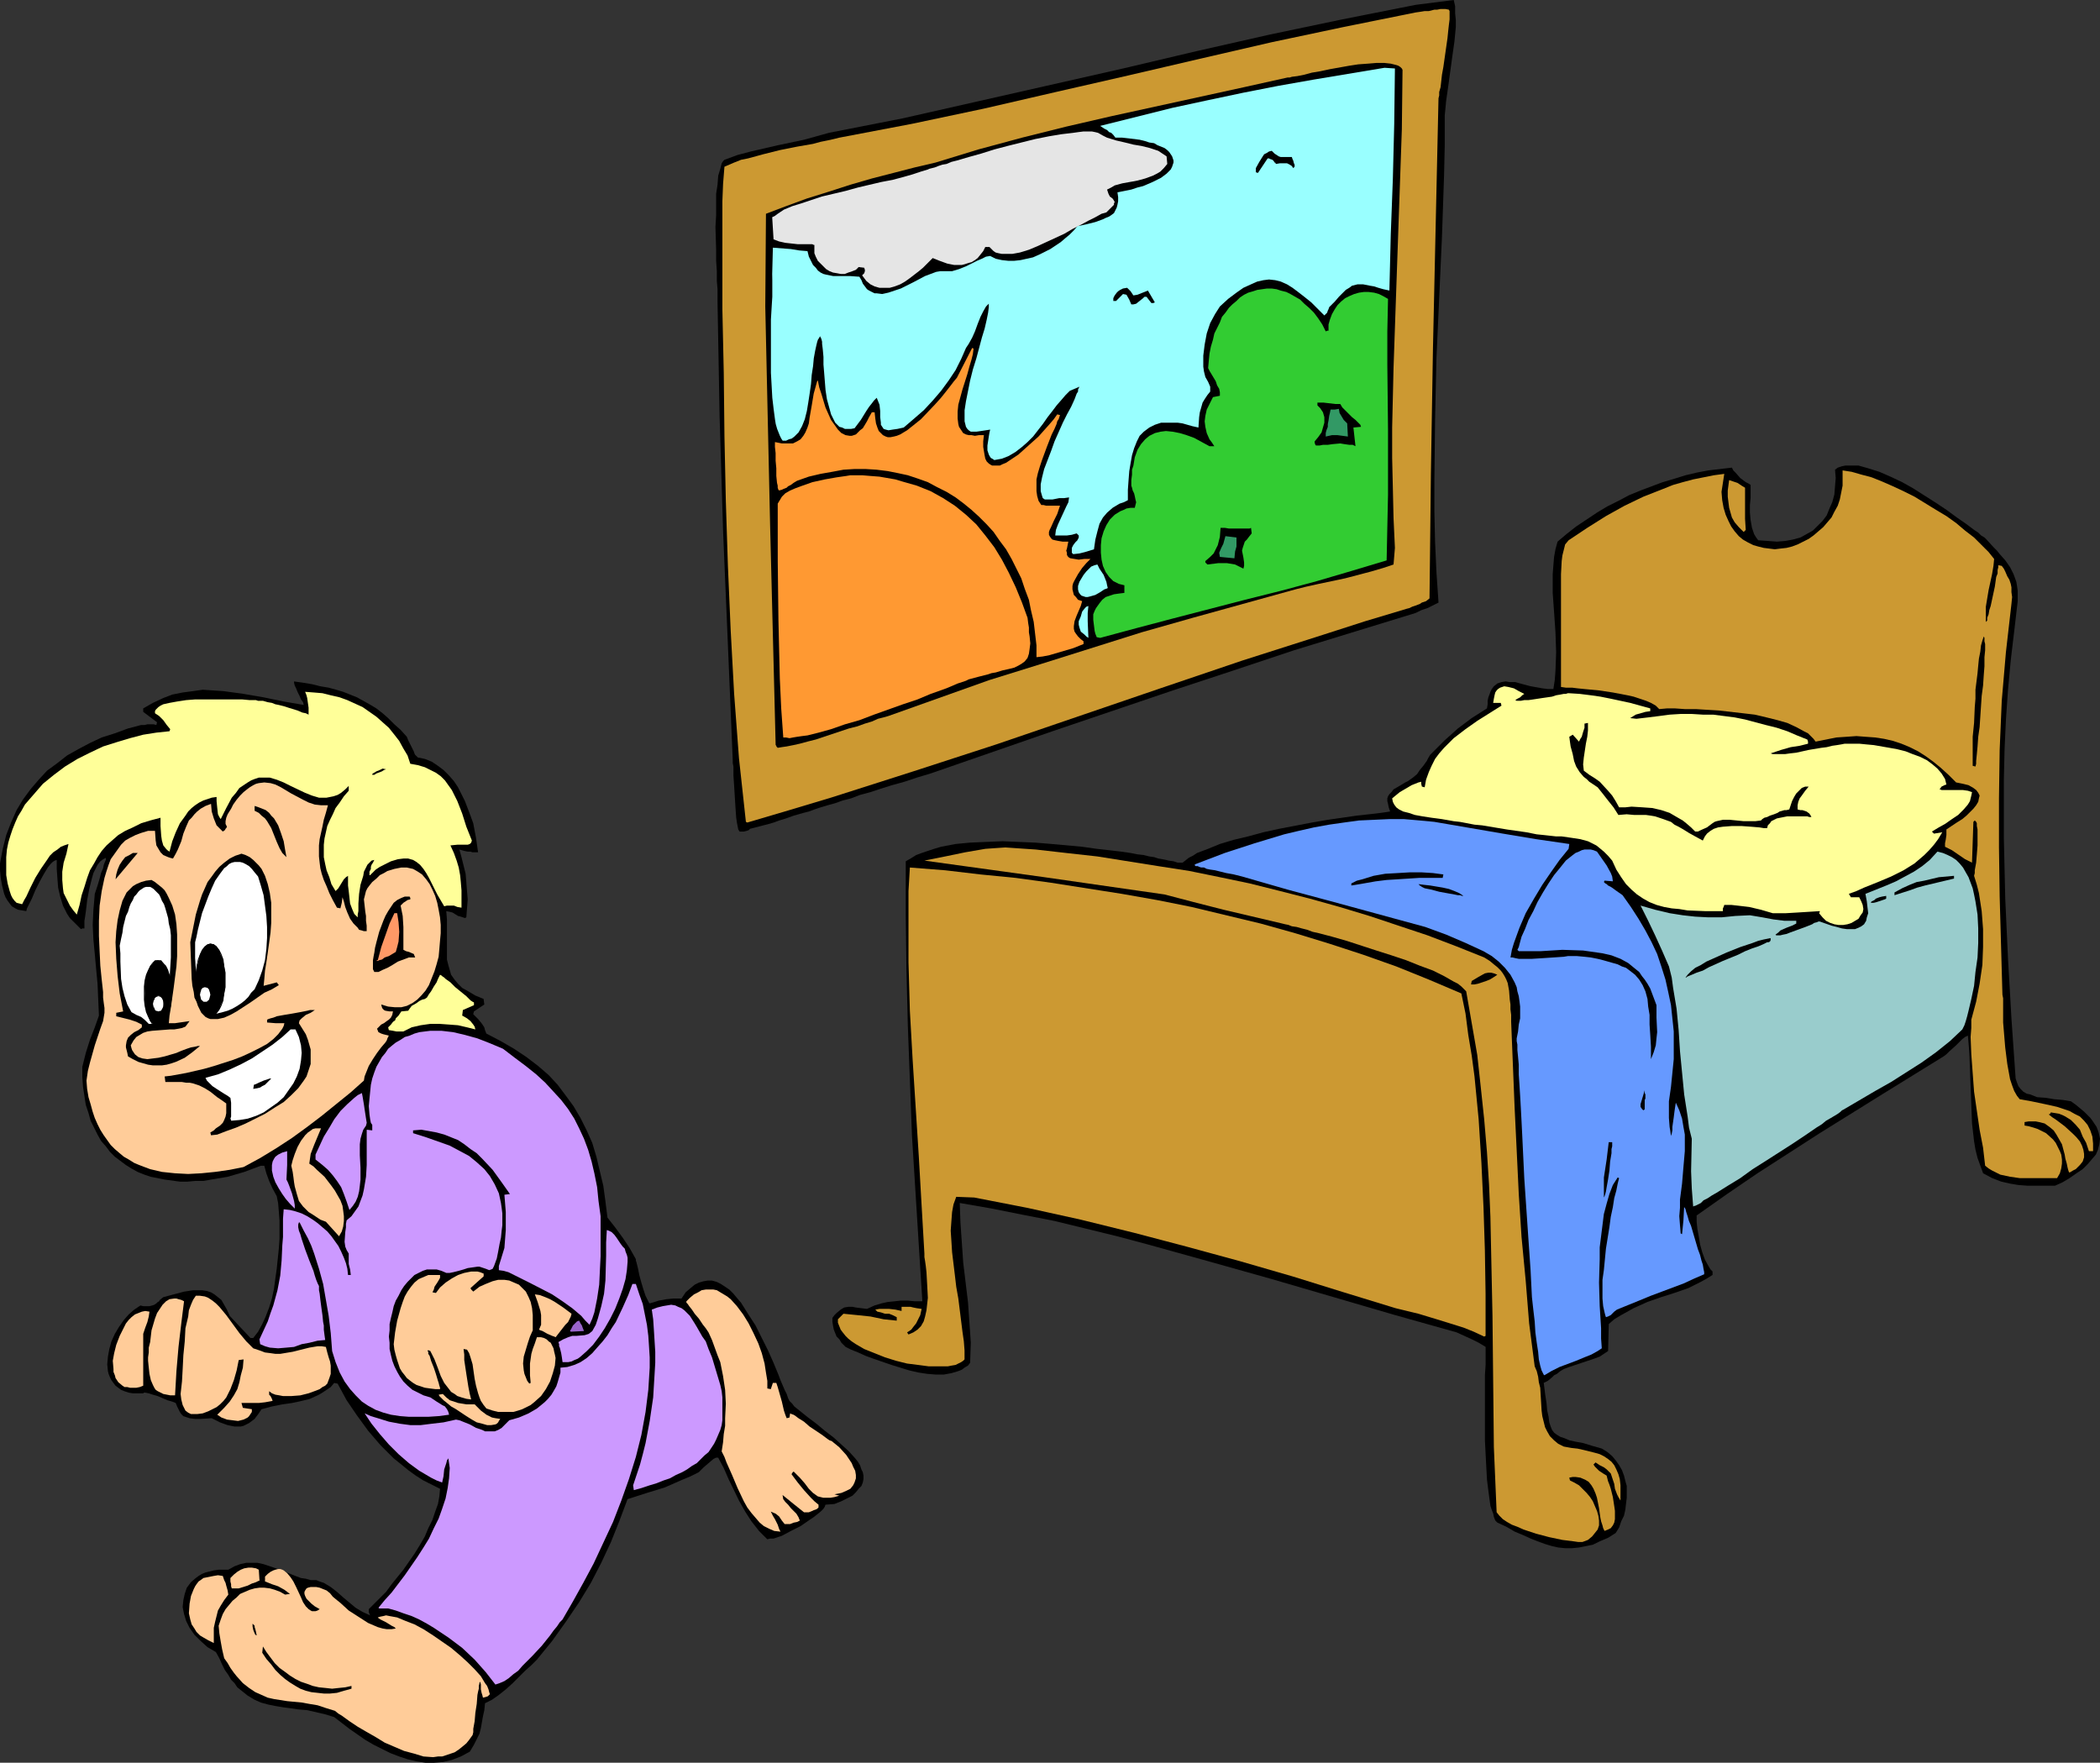 <?xml version="1.0" encoding="UTF-8" standalone="no"?>
<svg
   version="1.0"
   width="129.766mm"
   height="108.934mm"
   id="svg78"
   sodipodi:docname="Rise 'n Shine.wmf"
   xmlns:inkscape="http://www.inkscape.org/namespaces/inkscape"
   xmlns:sodipodi="http://sodipodi.sourceforge.net/DTD/sodipodi-0.dtd"
   xmlns="http://www.w3.org/2000/svg"
   xmlns:svg="http://www.w3.org/2000/svg">
  <rect width="100%" height="100%" fill="#333333" stroke="none"/>
  <sodipodi:namedview
     id="namedview78"
     pagecolor="#ffffff"
     bordercolor="#000000"
     borderopacity="0.25"
     inkscape:showpageshadow="2"
     inkscape:pageopacity="0.0"
     inkscape:pagecheckerboard="0"
     inkscape:deskcolor="#d1d1d1"
     inkscape:document-units="mm" />
  <defs
     id="defs1">
    <pattern
       id="WMFhbasepattern"
       patternUnits="userSpaceOnUse"
       width="6"
       height="6"
       x="0"
       y="0" />
  </defs>
  <path
     style="fill:#000000;fill-opacity:1;fill-rule:evenodd;stroke:none"
     d="m 0,201.659 0.646,-3.393 0.808,-3.232 1.131,-2.909 1.293,-2.909 1.454,-2.424 1.778,-2.424 1.939,-2.262 1.939,-2.101 2.424,-1.777 2.262,-1.777 2.586,-1.454 2.747,-1.454 2.747,-1.293 3.07,-0.97 3.07,-1.131 3.07,-0.808 h 0.808 l 0.646,-0.162 h 1.454 l 0.646,0.162 0.162,-0.646 -3.232,-2.424 v -0.808 l 2.262,-1.293 2.424,-1.131 2.101,-0.808 2.424,-0.485 2.424,-0.323 2.262,-0.323 2.424,0.162 2.424,0.162 4.686,0.646 4.686,0.808 4.686,0.97 4.686,0.808 -0.162,-0.646 -0.485,-0.646 -0.323,-0.808 -0.485,-0.97 -0.323,-0.808 -0.323,-0.646 -0.162,-0.646 v -0.323 l 2.262,0.323 1.939,0.323 1.939,0.485 1.939,0.323 1.778,0.485 1.616,0.485 1.616,0.646 1.616,0.646 1.454,0.808 1.454,0.808 1.616,0.97 1.454,1.131 1.293,1.131 1.454,1.454 1.454,1.293 1.454,1.616 0.323,0.808 0.323,0.646 0.323,0.646 0.162,0.323 0.485,0.97 0.162,0.485 0.162,0.323 0.323,0.323 0.323,0.323 1.616,0.323 1.616,0.646 1.454,0.97 1.293,0.97 1.293,1.293 1.131,1.293 0.97,1.454 0.808,1.616 0.808,1.616 1.293,3.393 0.646,1.777 0.646,3.393 0.485,3.393 h -1.293 l -0.485,-0.162 h -0.646 l -0.808,-0.162 -1.131,-0.323 0.485,1.777 0.485,1.939 0.485,1.939 0.162,1.939 0.162,2.101 0.162,1.939 -0.162,2.101 -0.162,2.101 -0.323,0.162 -0.485,-0.162 -0.485,-0.162 -0.646,-0.162 -1.293,-0.808 -0.646,-0.162 -0.808,-0.162 0.162,1.939 v 5.171 1.454 1.454 1.293 l 0.323,1.293 0.323,1.131 0.323,1.131 0.808,1.131 0.808,0.97 0.97,0.97 1.454,0.808 1.616,0.97 1.939,0.808 0.162,1.293 -2.424,1.616 -0.162,0.646 0.646,0.646 0.485,0.485 0.808,0.97 0.646,0.97 0.162,0.646 0.323,0.808 3.394,1.777 3.07,1.777 2.909,1.939 2.747,2.101 2.424,2.101 2.101,2.262 1.939,2.585 1.778,2.424 1.616,2.747 1.454,2.909 1.293,2.909 0.97,3.232 0.808,3.393 0.808,3.393 0.485,3.555 0.485,3.878 1.778,2.262 1.778,2.424 1.616,2.424 1.454,2.585 v 0.323 l 0.162,0.485 0.162,0.646 0.162,0.646 0.323,1.616 0.485,1.777 0.485,1.616 0.485,1.454 0.646,1.293 0.162,0.323 0.162,0.162 1.131,-0.323 0.97,-0.323 0.97,-0.162 0.808,-0.162 1.616,-0.162 h 1.939 l 0.97,-1.454 1.131,-0.97 0.97,-0.808 0.97,-0.485 1.131,-0.323 0.97,-0.162 h 0.97 l 1.131,0.323 0.97,0.485 0.97,0.646 0.97,0.646 0.97,0.97 0.808,0.97 0.97,1.131 1.616,2.585 1.778,2.747 1.454,2.909 1.454,2.909 1.293,2.909 1.131,2.747 0.485,1.293 0.485,1.131 0.485,1.131 0.485,0.97 0.323,0.97 0.323,0.646 0.646,0.646 0.485,0.646 1.616,1.293 0.808,0.646 0.808,0.646 1.939,1.454 1.939,1.616 2.101,1.616 1.778,1.616 1.778,1.616 1.454,1.616 0.646,0.808 0.485,0.808 0.323,0.97 0.323,0.646 0.162,0.808 v 0.808 l -0.162,0.808 -0.323,0.808 -0.646,0.646 -0.646,0.808 -0.808,0.808 -1.293,0.646 -1.293,0.646 -1.616,0.646 -2.101,0.162 -0.162,0.485 -0.323,0.485 -0.646,0.646 -0.808,0.646 -0.808,0.646 -0.97,0.646 -2.101,1.454 -2.262,1.131 -2.101,1.131 -0.97,0.323 -0.97,0.323 h -0.808 l -0.646,0.162 -0.97,-0.97 -0.97,-0.97 -1.778,-2.262 -1.454,-2.262 -1.454,-2.585 -2.424,-5.009 -1.131,-2.585 -1.293,-2.424 h -0.485 l -0.646,0.323 -1.131,0.97 -1.131,0.97 -1.131,1.131 -1.939,0.97 -1.939,0.808 -4.04,1.777 -4.202,1.293 -4.525,1.454 -1.939,5.171 -1.939,4.848 -2.262,4.848 -2.424,4.686 -2.747,4.524 -3.07,4.524 -3.232,4.524 -3.555,4.363 -1.293,1.293 -1.454,1.293 -2.909,2.909 -1.616,1.454 -1.616,1.293 -1.616,1.131 -1.616,0.808 -0.162,1.616 -0.323,1.454 -0.485,2.747 -0.323,1.293 -0.646,1.293 -0.646,1.293 -0.97,1.616 -2.101,1.131 -2.101,0.808 -2.101,0.485 -2.101,0.162 h -1.939 l -2.101,-0.323 -2.101,-0.485 -1.939,-0.646 -2.101,-0.808 -1.939,-0.97 -1.939,-0.97 -1.939,-1.131 -3.717,-2.585 -3.555,-2.747 -2.101,-0.646 -2.101,-0.485 -2.101,-0.485 -1.939,-0.162 -3.555,-0.485 -1.939,-0.323 -1.616,-0.323 -1.778,-0.485 -1.454,-0.646 -1.616,-0.97 -1.616,-1.293 -0.808,-0.646 -0.646,-0.97 -0.808,-0.808 -0.646,-1.131 -0.808,-1.131 -0.646,-1.293 -0.646,-1.454 -0.808,-1.454 -1.939,-1.131 -1.616,-1.454 -1.454,-1.454 -1.131,-1.616 -0.808,-1.616 -0.485,-1.616 -0.323,-1.616 0.162,-1.616 0.323,-1.454 0.485,-1.454 0.97,-1.293 1.131,-0.97 0.646,-0.485 0.808,-0.485 0.808,-0.323 1.939,-0.485 1.131,-0.162 h 2.262 l 1.454,-0.808 1.293,-0.485 1.454,-0.323 h 1.293 1.293 l 1.454,0.323 2.424,0.808 2.586,0.97 2.424,0.97 1.293,0.485 1.131,0.162 1.131,0.323 h 1.293 l 0.808,0.323 0.97,0.323 1.616,0.97 1.454,1.131 1.454,1.293 2.909,2.424 1.616,0.97 1.778,0.808 -0.162,-0.323 -0.162,-0.485 v -0.323 -0.323 l 1.293,-1.293 1.293,-1.293 1.454,-1.454 1.293,-1.777 2.747,-3.393 2.586,-3.716 1.293,-2.101 1.131,-1.939 0.808,-1.939 0.97,-1.939 0.646,-1.939 0.646,-1.777 0.323,-1.777 0.162,-1.777 -1.939,-0.97 -1.939,-0.97 -1.778,-1.131 -1.778,-1.293 -1.778,-1.454 -1.616,-1.293 -1.616,-1.616 -1.454,-1.454 -2.909,-3.393 -2.586,-3.555 -2.424,-3.555 -2.101,-3.878 -0.808,-0.162 -0.808,0.97 -0.97,0.646 -0.97,0.646 -0.808,0.485 -2.101,0.97 -1.939,0.485 -2.262,0.485 -2.262,0.323 -2.424,0.485 -2.424,0.646 -0.646,0.97 -0.485,0.646 -0.485,0.646 -0.646,0.485 -0.646,0.485 -0.646,0.323 -0.646,0.323 -0.646,0.162 h -0.808 -0.646 l -0.808,-0.162 -0.808,-0.162 -1.778,-0.646 -1.939,-0.97 -2.586,0.162 h -1.293 l -1.293,-0.162 -0.97,-0.323 -0.485,-0.162 -0.485,-0.485 -0.323,-0.485 -0.323,-0.646 -0.323,-0.646 -0.323,-0.808 -0.808,-0.323 -1.131,-0.323 -2.262,-0.97 -1.131,-0.323 -0.97,-0.323 -0.808,-0.162 h -0.323 l -0.162,0.162 h -1.293 -1.131 l -0.97,-0.162 -0.97,-0.323 -0.808,-0.323 -0.646,-0.485 -0.646,-0.485 -0.485,-0.646 -0.485,-0.646 -0.323,-0.646 -0.323,-0.808 -0.162,-0.646 -0.162,-1.616 0.162,-1.777 0.323,-1.777 0.485,-1.777 0.808,-1.777 0.97,-1.616 1.131,-1.616 1.131,-1.293 1.293,-1.131 1.454,-0.97 0.646,0.162 h 1.454 l 0.646,-0.162 0.485,-0.162 0.485,-0.323 0.323,-0.323 0.323,-0.162 0.162,-0.323 0.808,-0.646 2.424,-0.646 2.424,-0.646 2.101,-0.323 h 1.131 0.97 l 1.131,0.162 0.97,0.323 0.808,0.485 0.808,0.646 0.808,0.646 0.646,1.131 0.646,1.131 0.646,1.454 4.848,5.171 h 0.646 l 1.131,-1.454 0.97,-1.777 0.808,-1.777 0.808,-2.101 0.646,-2.101 0.485,-2.262 0.323,-2.424 0.323,-2.262 0.485,-4.686 0.162,-2.262 v -2.262 -2.101 l -0.162,-2.101 -0.162,-1.939 -0.323,-1.616 -0.97,-1.777 -0.808,-1.777 -0.646,-1.777 -0.485,-1.777 h -0.808 l -3.878,1.454 -3.878,1.131 -1.939,0.323 -1.939,0.323 -1.778,0.323 h -1.939 l -1.778,0.162 h -1.778 l -3.555,-0.485 -1.616,-0.323 -1.616,-0.323 -1.454,-0.485 -1.616,-0.646 -1.454,-0.808 -1.293,-0.808 -1.293,-0.97 -1.293,-0.97 -1.131,-1.131 -0.97,-1.293 -1.131,-1.293 -0.808,-1.454 -0.808,-1.616 -0.808,-1.616 -0.485,-1.777 -0.646,-1.939 -0.323,-2.101 -0.323,-2.101 -0.162,-2.262 v -2.424 l 0.808,-3.232 0.97,-3.07 1.131,-2.909 0.97,-2.747 -0.162,-3.716 -0.162,-3.716 -0.323,-3.393 -0.323,-3.555 -0.323,-3.393 -0.162,-3.393 0.162,-3.555 0.162,-1.777 0.162,-1.939 0.646,-1.939 0.485,-1.616 0.323,-1.293 0.485,-1.131 0.162,-0.808 0.323,-0.808 0.162,-0.323 v -0.485 l -0.646,0.323 -0.646,0.485 -0.646,0.808 -0.485,0.97 -0.485,0.97 -0.323,1.131 -0.646,2.585 -0.485,2.585 -0.323,2.747 -0.162,1.131 -0.162,0.97 v 0.97 0.808 h -0.485 l -0.323,0.162 -0.97,-0.97 -0.808,-0.808 -0.808,-0.808 -0.646,-0.97 -0.97,-1.939 -0.646,-2.101 -0.485,-2.101 -0.162,-2.101 -0.162,-2.262 v -2.101 l -0.485,0.162 -0.485,0.323 -0.485,0.485 -0.646,0.808 -0.97,1.616 -0.97,1.777 -0.97,1.939 -0.808,1.939 -0.808,1.616 -0.323,0.646 -0.162,0.646 L 5.171,212.646 4.202,212.485 3.555,212.162 2.747,211.677 2.262,211.031 1.778,210.384 1.293,209.576 0.97,208.768 0.485,206.829 0.162,205.052 0,203.274 Z"
     id="path1" />
  <path
     style="fill:#ffff99;fill-opacity:1;fill-rule:evenodd;stroke:none"
     d="m 1.454,200.204 0.162,-1.777 0.323,-1.616 0.485,-1.616 0.485,-1.454 0.646,-1.616 0.646,-1.454 0.808,-1.293 0.808,-1.454 2.101,-2.424 2.101,-2.424 2.586,-2.101 2.586,-1.939 2.909,-1.777 2.909,-1.454 3.07,-1.454 3.07,-0.97 3.232,-0.97 3.07,-0.808 3.07,-0.485 3.07,-0.323 0.162,-0.485 -0.808,-0.97 -0.808,-1.131 -0.97,-0.97 -0.485,-0.323 -0.485,-0.323 v -0.485 l 0.162,-0.323 0.323,-0.323 0.323,-0.323 0.485,-0.323 0.646,-0.323 1.454,-0.323 1.778,-0.323 2.101,-0.323 2.101,-0.162 h 2.262 6.787 1.939 l 1.778,0.162 h 1.454 l 0.485,0.162 h 0.485 0.323 0.323 l 1.131,0.323 0.97,0.162 0.808,0.323 0.808,0.162 1.293,0.323 0.97,0.323 2.101,0.646 1.131,0.485 0.808,0.162 0.646,0.323 v -1.616 l -0.162,-1.131 -0.162,-1.131 -0.162,-0.646 -0.323,-0.808 2.101,0.162 1.939,0.162 1.939,0.485 2.101,0.485 1.778,0.646 1.778,0.808 1.778,0.808 1.616,1.131 1.616,1.131 1.454,1.293 1.454,1.293 1.293,1.616 1.131,1.454 0.97,1.777 0.97,1.616 0.646,1.939 1.778,0.323 1.616,0.485 1.293,0.646 1.293,0.646 1.131,0.808 0.97,0.97 0.808,1.131 0.808,1.131 0.646,1.293 0.646,1.293 1.131,2.909 0.97,3.07 0.646,1.616 0.646,1.616 -0.162,0.485 -0.323,0.323 -0.485,0.162 h -0.808 -1.616 l -1.616,0.162 0.808,1.777 0.646,1.777 0.485,1.616 0.323,1.777 0.162,1.616 0.162,1.939 v 4.04 l -0.97,-0.162 -0.808,-0.323 h -0.97 -0.646 l -0.646,0.162 -1.616,-2.747 -1.293,-2.585 -0.646,-1.293 -0.646,-1.131 -0.646,-0.97 -0.808,-0.97 -0.808,-0.646 -0.808,-0.485 -1.131,-0.323 h -1.131 l -1.293,0.162 -1.616,0.485 -0.646,0.323 -0.97,0.485 -0.97,0.485 -0.97,0.646 -0.485,0.485 -0.323,0.323 -0.162,0.162 -0.323,0.323 h -0.162 v -0.808 l 0.323,-0.646 v -0.485 l 0.162,-0.485 0.323,-0.485 0.323,-0.646 -0.646,0.162 -0.485,0.485 -0.485,0.485 -0.323,0.646 -0.485,0.97 -0.162,0.97 -0.646,2.101 -0.323,2.101 -0.162,2.262 v 1.777 l -0.162,0.808 v 0.646 l -0.323,-0.323 -0.485,-0.485 -0.485,-1.131 -0.485,-1.293 -0.162,-1.454 -0.162,-1.454 -0.162,-1.293 v -1.293 -0.97 l -0.485,0.323 -0.485,0.485 -1.293,2.101 -0.323,0.323 -0.323,0.323 -0.97,-1.616 -0.485,-1.616 -0.646,-1.616 -0.323,-1.454 -0.323,-1.616 v -1.454 -1.454 l 0.162,-1.454 0.323,-1.454 0.323,-1.454 0.646,-1.454 0.646,-1.293 0.646,-1.454 0.97,-1.293 0.97,-1.454 1.131,-1.293 v -1.131 l -0.808,0.808 -0.97,0.808 -0.808,0.485 -0.97,0.323 -0.808,0.162 -0.808,0.162 h -0.97 -0.808 l -1.616,-0.485 -1.616,-0.646 -3.394,-1.616 -1.616,-0.808 -1.616,-0.646 -1.616,-0.485 H 62.054 61.246 60.438 l -0.97,0.323 -0.808,0.323 -0.808,0.485 -0.97,0.646 -0.97,0.646 -0.808,1.131 -0.97,1.131 -1.293,2.424 -1.293,2.585 -0.323,-0.485 -0.323,-0.646 -0.162,-1.454 -0.162,-1.616 v -0.485 -0.485 l -1.131,0.162 -0.97,0.323 -0.97,0.323 -0.97,0.485 -0.97,0.646 -0.808,0.646 -0.808,0.808 -0.646,0.97 -1.293,1.777 -0.97,2.101 -0.808,2.101 -0.646,2.424 -0.485,-0.323 -0.323,-0.323 -0.646,-0.808 -0.323,-1.131 -0.162,-1.131 -0.162,-2.262 v -0.97 -0.97 l -2.424,0.646 -2.101,0.646 -1.939,0.97 -1.778,0.808 -1.616,0.97 -1.293,1.131 -1.454,1.293 -1.131,1.293 -0.97,1.454 -0.808,1.454 -0.97,1.616 -0.646,1.777 -0.646,2.101 -0.646,1.939 -0.485,2.262 -0.646,2.262 -0.808,-0.97 -0.808,-1.131 -0.485,-0.97 -0.485,-0.97 -0.485,-0.97 -0.162,-1.131 -0.162,-1.939 v -1.939 l 0.323,-2.101 0.646,-2.101 0.485,-2.262 -0.97,0.323 -0.808,0.323 -0.808,0.646 -0.97,0.646 -0.808,0.808 -0.646,0.97 -1.454,2.101 -1.293,2.101 -1.131,2.262 -0.97,2.101 -0.485,0.808 -0.485,0.97 -0.646,-0.162 -0.646,-0.162 -0.485,-0.485 -0.485,-0.646 -0.323,-0.646 -0.323,-0.97 -0.485,-1.777 -0.323,-1.939 v -1.777 -0.808 z"
     id="path2" />
  <path
     style="fill:#ffcc99;fill-opacity:1;fill-rule:evenodd;stroke:none"
     d="m 20.2,252.396 0.323,-2.262 0.485,-1.939 1.131,-4.04 1.293,-3.878 0.646,-1.777 0.323,-1.939 v -1.131 l -0.162,-1.131 -0.162,-1.293 v -1.293 l -0.323,-2.909 -0.323,-3.232 -0.162,-3.393 -0.162,-3.555 v -3.555 l 0.162,-3.555 0.485,-3.393 0.646,-3.07 0.485,-1.616 0.485,-1.454 0.485,-1.293 0.808,-1.131 0.808,-1.131 0.808,-1.131 0.97,-0.97 1.131,-0.646 1.293,-0.646 1.293,-0.485 1.616,-0.485 h 1.616 l 0.162,2.262 0.162,1.131 0.485,0.808 0.485,0.808 0.646,0.646 1.131,0.485 0.485,0.162 0.646,0.162 0.646,-1.131 0.485,-0.97 0.808,-1.939 0.485,-1.777 0.646,-1.616 0.646,-1.454 0.646,-0.646 0.646,-0.808 0.646,-0.646 0.808,-0.646 1.131,-0.646 1.293,-0.485 0.162,1.777 0.485,1.616 0.323,0.808 0.323,0.808 0.646,0.646 0.808,0.808 0.485,-0.323 0.162,-0.323 0.162,-0.162 0.162,-0.323 -0.323,-0.646 v -0.646 l 0.162,-0.808 0.323,-0.808 0.808,-1.293 0.323,-0.646 0.162,-0.323 0.808,-1.131 0.808,-0.97 0.808,-0.808 0.808,-0.646 0.646,-0.485 0.808,-0.485 0.646,-0.323 0.646,-0.162 1.293,-0.162 1.454,0.162 1.131,0.323 1.293,0.646 2.424,1.454 2.747,1.454 1.293,0.646 1.454,0.485 1.454,0.162 h 1.616 l -0.485,1.777 -0.485,1.616 -0.323,1.616 -0.323,1.454 -0.323,1.454 -0.162,1.454 v 1.293 1.293 l 0.162,1.454 0.162,1.293 0.323,1.293 0.485,1.454 0.646,1.454 0.646,1.616 0.808,1.616 0.97,1.777 0.808,0.162 0.323,-1.293 0.162,-1.293 0.162,0.485 0.162,0.485 0.323,1.293 0.485,1.293 0.646,1.454 0.808,1.131 0.97,0.97 0.323,0.485 0.646,0.162 0.485,0.162 h 0.646 v -1.293 l -0.162,-1.131 v -1.131 l -0.162,-0.97 -0.162,-1.454 -0.162,-1.454 0.323,-1.293 0.162,-0.646 0.323,-0.646 0.485,-0.646 0.646,-0.808 0.97,-0.808 0.808,-0.808 0.97,-0.485 0.808,-0.485 1.616,-0.485 1.616,-0.323 h 1.293 l 1.454,0.323 1.131,0.646 0.97,0.646 0.97,1.131 0.808,1.131 0.646,1.293 0.646,1.454 0.485,1.616 0.323,1.616 0.323,1.777 0.162,1.777 v 1.939 l -0.162,1.777 -0.162,1.939 -0.162,1.777 -0.485,1.777 -0.485,1.616 -0.646,1.616 -0.646,1.616 -0.808,1.293 -0.97,1.131 -0.97,0.97 -1.131,0.808 -1.293,0.646 -1.293,0.323 h -1.454 l -1.616,-0.162 -1.616,-0.485 0.162,0.646 0.162,0.323 0.323,0.323 0.323,0.162 0.97,0.162 h 0.808 l -0.162,0.808 -0.323,0.646 -0.485,0.485 -0.485,0.323 -0.646,0.485 -0.646,0.323 -0.485,0.485 -0.485,0.485 0.323,0.808 0.646,0.323 0.485,0.162 1.293,0.323 -0.162,0.323 -0.162,0.323 -0.162,0.485 -0.323,0.485 -0.97,1.131 -0.97,1.293 -0.97,1.454 -0.97,1.616 -0.646,1.616 -0.323,0.808 -0.162,0.97 -3.07,2.747 -3.394,2.747 -3.394,2.747 -3.394,2.585 -3.555,2.585 -3.717,2.424 -3.717,2.262 -3.878,2.101 -3.232,0.646 -3.394,0.485 -3.232,0.323 -3.07,0.162 -3.07,-0.162 -3.07,-0.323 -2.747,-0.646 -2.586,-0.97 -1.131,-0.485 -1.293,-0.808 -1.131,-0.646 -0.97,-0.808 -1.131,-0.97 -0.97,-0.97 -0.808,-1.131 -0.808,-1.131 -0.808,-1.293 -0.646,-1.293 -0.646,-1.454 -0.485,-1.454 -0.485,-1.777 -0.485,-1.616 -0.323,-1.939 z"
     id="path3" />
  <path
     style="fill:#ffcc99;fill-opacity:1;fill-rule:evenodd;stroke:none"
     d="m 26.341,317.838 0.323,-1.777 0.485,-1.939 0.808,-2.101 0.97,-1.939 0.485,-0.97 0.646,-0.808 0.646,-0.646 0.808,-0.646 0.808,-0.323 0.808,-0.323 0.808,-0.162 0.97,0.162 -0.162,1.131 -0.323,1.293 -0.485,1.293 -0.485,1.454 v 12.119 l -0.808,0.323 -0.808,0.162 h -0.808 -0.646 l -0.646,-0.162 h -0.646 l -0.485,-0.323 -0.97,-0.808 -0.323,-0.485 -0.323,-0.485 -0.162,-0.646 -0.323,-0.808 v -0.646 z"
     id="path4" />
  <path
     style="fill:#000000;fill-opacity:1;fill-rule:evenodd;stroke:none"
     d="m 26.987,205.375 0.162,-1.131 0.323,-1.131 0.485,-1.131 0.646,-0.97 0.646,-0.808 0.97,-0.485 0.808,-0.485 h 1.131 z"
     id="path5" />
  <path
     style="fill:#000000;fill-opacity:1;fill-rule:evenodd;stroke:none"
     d="m 26.987,220.079 0.162,-2.585 0.323,-2.585 0.485,-2.262 0.646,-2.262 0.485,-0.97 0.485,-0.97 0.646,-0.646 0.808,-0.808 0.808,-0.485 1.131,-0.485 1.131,-0.323 1.293,-0.162 0.808,0.485 0.808,0.646 0.808,0.646 0.646,0.646 0.485,0.808 0.485,0.97 0.808,1.777 0.646,2.101 0.323,2.262 0.162,2.424 v 2.424 2.585 l -0.162,2.424 -0.646,5.009 -0.323,2.262 -0.323,2.262 -0.323,1.939 -0.162,1.777 h 1.454 l 1.131,-0.162 2.262,-0.323 -0.485,0.646 -0.485,0.646 -0.808,0.323 -0.808,0.162 -0.97,0.162 h -0.97 l -2.101,0.162 -2.101,0.162 -1.131,0.162 -0.97,0.323 -0.808,0.485 -0.808,0.485 -0.646,0.808 -0.646,1.131 0.162,0.646 0.162,0.485 0.646,0.97 0.808,0.646 0.97,0.323 1.131,0.162 1.293,-0.162 1.293,-0.162 1.454,-0.323 2.747,-0.808 1.131,-0.485 1.293,-0.485 0.97,-0.323 0.97,-0.162 0.646,-0.162 h 0.485 l -1.778,1.454 -1.778,1.293 -2.101,0.97 -0.97,0.323 -1.131,0.323 -1.131,0.162 H 36.845 35.714 l -1.131,-0.162 -1.131,-0.323 -1.131,-0.323 -1.293,-0.646 -1.131,-0.646 -0.162,-0.808 -0.162,-0.646 -0.162,-0.646 v -0.485 l 0.162,-0.97 0.323,-0.808 0.646,-0.646 0.808,-0.646 0.97,-0.485 0.808,-0.646 v -0.646 l -1.293,-0.646 -1.454,-0.485 -3.232,-0.808 v -0.808 l 1.616,-0.323 -0.808,-4.201 -0.485,-4.04 -0.323,-4.04 z"
     id="path6" />
  <path
     style="fill:#ffffff;fill-opacity:1;fill-rule:evenodd;stroke:none"
     d="m 27.957,220.887 0.323,-1.616 0.323,-1.454 0.162,-1.293 0.323,-1.293 0.323,-1.293 0.485,-0.97 0.323,-1.131 0.323,-0.808 0.485,-0.808 0.323,-0.808 0.485,-0.485 0.485,-0.646 0.323,-0.323 0.485,-0.323 0.485,-0.323 0.485,-0.162 h 0.485 0.485 l 0.323,0.162 0.485,0.323 0.323,0.323 0.485,0.485 0.485,0.485 0.323,0.646 0.323,0.808 0.485,0.808 0.323,0.97 0.323,1.131 0.323,1.131 0.162,1.293 0.323,1.293 0.162,1.454 v 5.171 l -0.323,5.171 -0.323,2.424 -0.323,2.585 -0.485,2.747 -0.646,2.747 -1.616,-0.162 h -1.454 l -0.97,-0.97 -0.808,-0.646 -1.131,-0.485 -1.131,-0.646 -0.97,-1.777 -0.646,-1.939 -0.485,-1.939 -0.323,-2.101 -0.162,-4.04 v -1.939 z"
     id="path7" />
  <path
     style="fill:#ffcc99;fill-opacity:1;fill-rule:evenodd;stroke:none"
     d="m 34.582,317.838 v -0.808 l 0.162,-1.131 v -1.131 l 0.323,-1.293 0.323,-2.747 0.808,-2.747 0.485,-1.293 0.646,-0.97 0.646,-0.97 0.808,-0.808 0.808,-0.485 1.131,-0.162 h 0.485 l 0.485,0.162 0.646,0.162 0.646,0.323 -0.323,2.585 -0.323,2.585 -0.646,5.494 -0.485,5.655 -0.323,5.655 h -1.131 l -0.808,-0.162 -0.808,-0.162 -0.646,-0.323 -0.646,-0.323 -0.485,-0.323 -0.323,-0.485 -0.323,-0.646 -0.485,-1.131 -0.323,-1.454 -0.162,-1.454 z"
     id="path8" />
  <path
     style="fill:#000000;fill-opacity:1;fill-rule:evenodd;stroke:none"
     d="m 38.461,251.427 1.454,-0.162 1.778,-0.323 1.778,-0.323 2.101,-0.485 2.101,-0.485 2.262,-0.646 4.525,-1.454 2.101,-0.808 2.101,-0.97 1.939,-0.97 1.778,-0.97 1.454,-1.131 1.131,-1.131 0.97,-1.293 0.323,-0.646 0.162,-0.646 h -2.101 l -1.939,-0.162 v -0.646 l 0.323,-0.162 0.485,-0.162 0.646,-0.162 0.808,-0.323 1.778,-0.323 1.939,-0.323 1.778,-0.323 1.616,-0.323 0.646,-0.162 h 0.485 0.323 0.323 l -0.485,0.323 -0.485,0.323 -1.131,0.485 -0.97,0.808 -0.485,0.485 -0.162,0.646 0.808,1.293 0.808,1.293 0.485,1.293 0.323,1.131 0.323,1.131 v 1.131 1.131 1.131 l -0.323,0.97 -0.323,0.97 -0.323,0.97 -0.646,0.97 -1.293,1.777 -1.616,1.616 -1.778,1.616 -2.101,1.293 -2.262,1.454 -2.262,1.131 -2.262,1.131 -2.262,0.97 -2.262,0.808 -2.101,0.808 -1.454,0.162 -0.162,-0.646 0.808,-0.485 0.485,-0.485 0.97,-0.646 0.646,-0.646 0.323,-0.646 0.323,-0.808 0.162,-0.808 v -2.262 l -1.131,-0.808 -0.97,-0.646 -0.808,-0.646 -0.808,-0.646 -1.293,-0.808 -1.293,-0.646 -1.454,-0.485 -0.808,-0.162 h -0.808 l -0.97,-0.162 h -1.131 -1.293 -1.454 z"
     id="path9" />
  <path
     style="fill:#ffcc99;fill-opacity:1;fill-rule:evenodd;stroke:none"
     d="m 42.178,325.595 0.323,-2.909 0.162,-2.909 0.162,-3.232 0.323,-3.232 0.162,-3.07 0.646,-2.747 0.162,-1.454 0.485,-1.293 0.485,-1.131 0.646,-0.97 h 0.97 l 1.131,0.162 0.808,0.323 0.97,0.646 0.808,0.646 0.808,0.808 1.616,1.939 3.07,4.201 1.616,1.939 0.808,0.808 0.808,0.808 1.454,0.485 1.293,0.485 1.293,0.162 1.131,0.162 h 1.131 l 0.97,-0.162 1.939,-0.323 1.939,-0.485 1.939,-0.485 1.939,-0.323 h 0.97 l 0.97,0.162 0.323,1.293 0.323,1.131 0.323,0.97 0.162,0.97 v 0.97 0.97 l -0.323,0.97 -0.485,1.293 -0.485,0.485 -0.646,0.323 -0.646,0.485 -0.808,0.323 -1.778,0.646 -1.939,0.485 -2.101,0.162 h -1.939 l -0.808,-0.162 -0.97,-0.162 -0.808,-0.323 -0.646,-0.485 v 0.323 0.485 l 0.323,0.323 0.162,0.323 0.162,0.323 0.162,0.485 -1.778,0.323 -1.454,0.162 h -1.939 -0.97 -1.131 l 0.323,1.131 2.101,0.323 v 0.646 l -0.323,0.485 -0.323,0.485 -0.323,0.323 -0.97,0.485 -1.293,0.323 -1.293,-0.162 -1.293,-0.162 -1.293,-0.485 -0.485,-0.323 -0.485,-0.323 1.616,-1.616 1.293,-1.454 0.97,-1.454 0.808,-1.454 0.485,-1.616 0.323,-1.616 0.485,-1.777 0.162,-1.939 -1.131,0.162 -0.485,2.424 -0.646,2.262 -0.808,2.101 -0.485,0.97 -0.485,0.97 -0.646,0.808 -0.808,0.808 -0.808,0.646 -0.97,0.485 -0.97,0.485 -1.293,0.485 -1.293,0.162 H 44.602 l -0.646,-0.323 -0.646,-0.485 -0.323,-0.646 -0.323,-0.646 -0.323,-1.293 z"
     id="path10" />
  <path
     style="fill:#ffcc99;fill-opacity:1;fill-rule:evenodd;stroke:none"
     d="m 44.117,376.817 0.162,-2.262 0.323,-1.777 0.646,-1.616 0.323,-0.646 0.323,-0.485 0.485,-0.646 0.485,-0.323 0.646,-0.485 0.808,-0.162 0.808,-0.162 0.808,-0.162 0.97,-0.162 1.131,0.162 0.323,0.97 0.323,0.646 0.162,0.646 0.323,1.131 0.162,0.97 -0.97,1.293 -0.808,1.293 -0.646,1.131 -0.323,1.293 -0.323,1.293 -0.323,1.454 v 1.616 1.939 l -1.293,-0.646 -1.131,-0.646 -0.808,-0.485 -0.808,-0.808 -0.485,-0.808 -0.646,-0.97 -0.323,-1.131 z"
     id="path11" />
  <path
     style="fill:#000000;fill-opacity:1;fill-rule:evenodd;stroke:none"
     d="m 44.44,220.079 0.646,-3.232 0.646,-3.232 0.97,-3.232 0.485,-1.454 0.646,-1.454 0.646,-1.454 0.97,-1.293 0.808,-1.131 0.97,-1.131 1.131,-0.97 1.293,-0.97 1.293,-0.646 1.454,-0.485 0.97,0.323 0.97,0.485 0.808,0.646 0.646,0.646 0.646,0.646 0.646,0.808 0.808,1.616 0.646,1.939 0.485,2.101 0.323,2.262 v 2.262 2.424 l -0.162,2.262 -0.646,4.686 -0.323,2.262 -0.323,1.939 -0.162,1.939 -0.162,1.616 3.07,-0.808 0.485,0.646 -1.616,0.97 -1.778,0.808 -3.232,2.262 -3.232,2.101 -1.454,0.808 -1.454,0.646 -1.454,0.323 h -0.646 -0.485 -0.646 l -0.485,-0.162 -0.646,-0.323 -0.485,-0.485 -0.485,-0.485 -0.323,-0.646 -0.485,-0.97 -0.323,-0.97 -0.485,-0.97 -0.162,-1.293 -0.323,-1.454 -0.162,-1.616 z"
     id="path12" />
  <path
     style="fill:#ffffff;fill-opacity:1;fill-rule:evenodd;stroke:none"
     d="m 45.571,220.079 0.323,-1.293 0.323,-1.616 0.485,-1.939 0.485,-1.939 1.454,-3.878 0.808,-1.939 0.808,-1.777 1.131,-1.616 0.97,-1.293 0.646,-0.485 0.485,-0.485 0.646,-0.323 0.646,-0.162 h 0.646 0.646 l 0.646,0.162 0.646,0.323 0.808,0.485 0.646,0.646 0.646,0.808 0.808,0.97 0.646,2.101 0.646,2.262 0.323,2.424 0.323,2.424 0.162,2.585 v 2.585 l -0.162,2.585 -0.323,2.585 -0.646,2.424 -0.808,2.262 -0.97,2.101 -0.808,0.808 -0.646,0.97 -0.808,0.808 -0.808,0.646 -0.97,0.646 -1.131,0.646 -1.131,0.485 -1.131,0.323 -1.293,0.323 h -1.454 l -0.646,-0.485 -0.646,-0.646 -0.485,-0.808 -0.485,-0.97 -0.323,-1.131 -0.323,-1.131 -0.485,-2.585 -0.162,-2.747 -0.162,-2.424 z"
     id="path13" />
  <path
     style="fill:#ffffff;fill-opacity:1;fill-rule:evenodd;stroke:none"
     d="m 47.995,251.75 2.909,-0.808 2.747,-1.131 2.747,-1.293 2.424,-1.293 2.424,-1.616 2.424,-1.616 2.262,-1.777 1.939,-1.777 h 1.131 l 0.808,1.777 0.485,1.939 0.162,1.777 -0.162,1.777 -0.323,1.939 -0.646,1.777 -0.808,1.616 -1.131,1.616 -1.131,1.616 -1.454,1.293 -1.616,1.131 -1.616,1.131 -1.778,0.808 -1.939,0.646 -1.939,0.323 -1.939,0.162 v -0.162 l -0.162,-0.323 0.162,-0.485 v -3.232 l -0.162,-1.131 -0.646,-0.485 -0.808,-0.485 -1.778,-1.131 -0.97,-0.646 -0.808,-0.808 -0.485,-0.485 z"
     id="path14" />
  <path
     style="fill:#ffcc99;fill-opacity:1;fill-rule:evenodd;stroke:none"
     d="m 51.066,379.726 0.485,-1.454 0.485,-1.293 0.646,-1.131 0.808,-0.97 0.808,-0.97 0.97,-0.808 0.808,-0.808 1.131,-0.485 1.131,-0.485 1.131,-0.323 1.131,-0.162 h 1.131 l 1.293,0.162 1.131,0.323 1.293,0.485 1.131,0.646 1.131,-0.162 -0.646,-0.485 -0.646,-0.485 -1.454,-0.808 -1.454,-0.485 -1.616,-0.646 v -1.131 l 0.646,-0.646 0.646,-0.485 0.646,-0.323 0.485,-0.162 0.646,-0.162 h 0.485 l 0.485,0.162 0.323,0.162 0.808,0.646 0.808,0.97 0.646,0.97 0.646,1.293 1.131,2.424 0.485,1.131 0.646,0.97 0.646,0.646 0.485,0.323 0.323,0.162 h 0.323 0.485 l 0.485,-0.162 0.485,-0.323 -1.131,-0.646 -0.808,-0.646 -0.646,-0.646 -0.485,-0.485 -0.323,-0.646 -0.162,-0.485 V 371.808 l 0.162,-0.323 0.323,-0.485 0.323,-0.162 0.646,-0.162 h 0.646 0.646 l 0.808,0.162 0.808,0.323 0.808,0.323 0.808,0.646 0.646,0.808 0.97,0.808 0.808,0.646 1.939,1.777 2.262,1.454 2.262,1.454 1.131,0.485 1.131,0.485 1.131,0.323 0.97,0.162 h 1.131 l 0.97,-0.162 -0.323,-0.323 -0.646,-0.323 -1.293,-0.808 -0.646,-0.323 -0.646,-0.323 -0.485,-0.323 -0.162,-0.162 0.485,-0.162 0.808,-0.162 0.646,-0.162 0.808,0.162 1.778,0.323 1.939,0.808 2.101,0.808 2.101,1.131 2.262,1.454 2.101,1.454 2.101,1.454 2.101,1.777 1.778,1.616 1.616,1.616 1.454,1.616 0.97,1.616 0.485,0.646 0.323,0.808 0.162,0.646 0.162,0.485 -0.323,0.323 -0.162,0.162 -0.485,0.162 -0.646,0.162 -0.162,-0.646 -0.162,-0.485 -0.162,-0.808 v -0.808 -0.323 l -0.162,-0.646 -0.162,0.162 v 0.162 l -0.162,0.646 v 0.646 l -0.162,0.646 -0.162,0.808 -0.162,2.101 -0.323,2.101 -0.162,1.939 -0.323,1.777 v 0.808 l -0.162,0.646 -0.808,1.131 -0.646,0.808 -0.97,0.808 -0.808,0.646 -0.97,0.646 -0.97,0.323 -0.97,0.323 -0.97,0.323 h -0.97 l -1.131,0.162 -2.262,-0.162 -2.101,-0.646 -2.424,-0.646 -2.262,-0.97 -2.262,-0.97 -2.101,-1.293 -2.262,-1.293 -1.939,-1.131 -1.939,-1.293 -1.778,-1.293 -0.808,-0.485 -0.808,-0.646 -2.101,-0.646 -1.939,-0.646 -1.939,-0.323 -1.778,-0.323 -3.394,-0.323 -3.07,-0.485 -1.454,-0.323 -1.454,-0.646 -1.454,-0.646 -1.454,-0.97 -1.454,-1.131 -1.454,-1.616 -0.646,-0.808 -0.808,-1.131 -0.646,-1.131 -0.808,-1.131 -0.485,-2.101 -0.323,-1.777 -0.323,-1.939 z"
     id="path15" />
  <path
     style="fill:#ffcc99;fill-opacity:1;fill-rule:evenodd;stroke:none"
     d="m 53.813,368.576 0.808,-0.808 0.808,-0.646 0.808,-0.485 0.808,-0.323 0.97,-0.162 h 0.808 l 0.97,0.162 0.646,0.323 0.162,2.424 v 0.162 h -0.162 l -0.646,0.323 -0.97,0.323 -0.97,0.485 -2.101,0.646 h -0.97 -0.646 l -0.162,-0.485 v -0.485 l -0.162,-0.646 z"
     id="path16" />
  <path
     style="fill:#000000;fill-opacity:1;fill-rule:evenodd;stroke:none"
     d="m 58.984,379.241 0.162,0.162 0.323,0.323 v 0.323 l 0.162,0.485 0.162,0.646 0.162,0.808 -0.323,-0.162 -0.162,-0.323 -0.323,-0.808 -0.162,-0.808 z"
     id="path17" />
  <path
     style="fill:#000000;fill-opacity:1;fill-rule:evenodd;stroke:none"
     d="m 59.307,253.366 0.485,-0.162 0.646,-0.323 1.131,-0.485 0.97,-0.323 0.485,-0.162 h 0.323 l -0.808,0.808 -0.646,0.646 -0.646,0.323 -0.485,0.323 -0.646,0.162 -0.97,0.162 z"
     id="path18" />
  <path
     style="fill:#000000;fill-opacity:1;fill-rule:evenodd;stroke:none"
     d="m 59.469,188.247 0.97,0.323 0.808,0.323 0.808,0.323 0.808,0.646 0.485,0.646 0.646,0.646 0.97,1.616 0.646,1.777 0.646,1.939 0.323,1.939 0.323,1.777 -0.485,-0.485 -0.485,-0.485 -0.646,-1.131 -0.646,-1.454 -0.646,-1.616 -0.646,-1.616 -0.97,-1.616 -0.485,-0.646 -0.808,-0.646 -0.646,-0.646 -0.97,-0.485 z"
     id="path19" />
  <path
     style="fill:#cc99ff;fill-opacity:1;fill-rule:evenodd;stroke:none"
     d="m 60.6,312.829 0.97,-2.101 0.97,-2.101 0.646,-1.939 0.646,-1.777 0.485,-1.777 0.485,-1.777 0.646,-3.393 0.323,-3.555 0.162,-3.555 0.162,-1.939 v -2.101 -2.101 l 0.162,-2.262 1.454,0.162 1.293,0.323 1.454,0.485 1.293,0.646 1.293,0.808 1.131,0.808 1.131,0.97 1.131,0.97 0.97,1.131 0.808,1.131 0.808,1.131 0.646,1.293 0.646,1.454 0.485,1.293 0.323,1.293 0.162,1.454 h 0.646 l -0.162,-1.293 -0.323,-1.293 v -2.424 l -0.485,-0.808 -0.323,-0.808 -0.162,-1.131 0.162,-2.262 0.162,-1.131 v -0.808 l 0.162,-0.808 1.131,-0.97 0.808,-1.131 0.808,-1.131 0.485,-1.293 0.485,-1.293 0.323,-1.454 0.485,-2.909 0.162,-2.747 v -5.655 -2.585 l 1.293,0.162 v -0.323 -0.162 -0.323 -0.485 l -0.323,-0.485 -0.162,-0.808 -0.162,-1.131 -0.162,-1.939 0.162,-1.777 0.162,-1.616 0.162,-1.616 0.323,-1.454 0.485,-1.454 0.485,-1.293 0.646,-1.131 0.646,-1.131 0.808,-0.97 0.646,-0.97 0.97,-0.808 0.808,-0.646 1.131,-0.646 0.97,-0.646 1.131,-0.323 1.131,-0.485 1.131,-0.323 1.293,-0.162 1.293,-0.162 h 2.586 l 2.747,0.323 2.747,0.646 2.909,0.808 2.909,1.131 3.07,1.293 2.747,2.101 2.586,1.939 2.424,1.939 2.101,1.939 1.939,2.101 1.778,1.939 1.616,2.101 1.454,2.262 1.131,2.262 1.131,2.424 0.97,2.585 0.808,2.747 0.646,2.747 0.646,3.232 0.323,3.232 0.485,3.555 v 9.372 l -0.162,3.232 -0.162,3.393 -0.485,3.232 -0.646,3.232 -0.485,1.454 -0.646,1.454 -0.97,-0.97 -0.97,-1.131 -2.101,-1.777 -2.262,-1.616 -2.424,-1.616 -5.01,-2.585 -5.171,-2.585 -1.131,-0.323 -1.131,-0.162 v -0.485 -0.485 l 0.646,-2.101 0.646,-2.101 0.162,-2.101 0.162,-2.101 v -4.201 l -0.323,-4.04 1.293,-0.162 -1.939,-2.747 -2.101,-2.909 -2.424,-2.585 -1.293,-1.293 -1.454,-0.97 -1.454,-1.131 -1.454,-0.97 -1.616,-0.646 -1.616,-0.646 -1.778,-0.485 -1.778,-0.323 -1.778,-0.323 -1.939,0.162 v 0.646 l 3.07,0.97 2.747,0.97 2.747,0.97 2.424,1.293 2.101,1.131 1.778,1.454 1.778,1.616 1.293,1.616 1.131,1.939 0.97,2.101 0.485,2.262 0.162,1.131 0.162,1.293 v 1.293 1.454 l -0.162,1.293 -0.162,1.616 -0.323,1.454 -0.323,1.777 -0.323,1.616 -0.646,1.777 -0.162,0.323 -0.162,0.323 -0.323,0.162 -0.485,0.162 -0.808,-0.323 -1.454,-0.485 h -0.485 l -1.131,0.162 -1.131,0.162 -0.97,0.323 -1.131,0.323 -1.293,0.323 -0.808,0.162 h -0.808 l -1.131,-0.485 -1.131,-0.323 h -1.131 -1.131 l -0.97,0.323 -0.97,0.485 -0.97,0.485 -0.808,0.808 -0.808,0.808 -0.808,0.97 -0.646,0.97 -0.646,1.293 -0.646,1.131 -0.485,1.293 -0.323,1.454 -0.323,1.293 -0.323,1.454 v 1.454 l -0.162,1.454 0.162,1.454 v 1.454 l 0.323,1.454 0.323,1.293 0.485,1.293 0.646,1.293 0.646,1.131 0.808,1.131 0.97,0.97 1.131,0.97 1.293,0.646 1.293,0.646 1.616,0.485 1.454,0.97 1.293,0.808 0.646,0.323 0.485,0.646 0.323,0.646 0.162,0.646 -2.424,0.323 -2.424,0.162 h -2.424 -2.101 l -2.101,-0.162 -2.101,-0.323 -1.778,-0.485 -1.778,-0.646 -1.778,-0.97 -1.454,-0.97 -1.454,-1.454 -1.293,-1.454 -1.293,-1.777 -1.131,-2.101 -0.97,-2.424 -0.808,-2.585 -0.323,-4.201 -0.485,-4.04 -0.646,-3.716 -0.646,-3.716 -0.97,-3.555 -1.131,-3.555 -0.646,-1.777 -0.808,-1.777 -0.97,-1.777 -0.97,-1.939 h -0.162 l -0.162,0.485 v 0.646 l 0.162,0.808 0.323,0.808 0.323,1.131 0.808,2.424 0.97,2.585 0.97,2.424 0.323,1.131 0.323,0.97 0.323,0.808 0.323,0.646 v 0.97 l 0.162,0.808 0.162,1.454 0.323,2.424 0.162,1.131 0.162,1.616 0.162,0.808 v 0.97 l 0.162,1.293 0.162,1.131 -1.778,0.162 -1.939,0.485 -1.778,0.323 -1.778,0.646 -1.778,0.162 -1.939,0.162 -1.939,-0.162 -1.131,-0.323 -1.131,-0.485 z"
     id="path20" />
  <path
     style="fill:#000000;fill-opacity:1;fill-rule:evenodd;stroke:none"
     d="m 61.408,384.573 0.808,1.293 0.97,1.293 0.97,1.293 1.131,1.131 1.131,0.808 1.293,0.97 1.293,0.808 1.293,0.646 1.454,0.485 1.293,0.485 1.454,0.323 1.616,0.162 1.454,0.162 1.454,-0.162 1.616,-0.162 1.454,-0.323 v 0.646 l -1.778,0.485 -1.616,0.485 -1.616,0.162 h -1.454 l -1.454,-0.162 -1.454,-0.162 -1.293,-0.323 -1.293,-0.485 -1.131,-0.646 -1.293,-0.808 -1.131,-0.808 -1.131,-0.97 -1.131,-1.131 -0.97,-1.293 -1.131,-1.293 -0.97,-1.454 z"
     id="path21" />
  <path
     style="fill:#cc99ff;fill-opacity:1;fill-rule:evenodd;stroke:none"
     d="m 63.509,272.11 0.162,-0.808 0.323,-0.646 0.323,-0.485 0.646,-0.485 0.97,-0.485 1.131,-0.323 v 3.232 l -0.162,3.393 0.323,0.646 0.323,0.808 0.646,1.777 0.485,1.777 0.162,0.97 v 0.808 l -1.131,-1.131 -0.97,-1.131 -0.808,-1.131 -0.808,-1.293 -0.808,-1.454 -0.485,-1.293 -0.323,-1.454 z"
     id="path22" />
  <path
     style="fill:#ffcc99;fill-opacity:1;fill-rule:evenodd;stroke:none"
     d="m 68.034,272.271 0.323,-1.293 0.485,-1.454 0.646,-1.616 0.808,-1.454 0.97,-1.293 0.646,-0.646 0.485,-0.323 0.646,-0.485 0.646,-0.162 h 0.646 0.646 l -0.808,1.939 -0.808,1.939 -0.808,2.101 -0.162,1.131 -0.162,1.131 0.97,0.646 0.808,0.808 1.778,1.616 1.616,2.101 0.808,1.131 0.646,1.131 0.646,1.131 0.485,1.293 0.162,1.131 0.162,1.293 v 1.131 l -0.162,1.293 -0.323,1.131 -0.646,1.131 -3.07,-3.393 -1.293,-0.485 -0.97,-0.646 -0.97,-0.646 -0.808,-0.485 -0.646,-0.646 -0.646,-0.646 -0.485,-0.646 -0.485,-0.646 -0.485,-1.616 -0.485,-1.777 -0.162,-0.97 -0.162,-1.293 -0.162,-1.131 z"
     id="path23" />
  <path
     style="fill:#cc99ff;fill-opacity:1;fill-rule:evenodd;stroke:none"
     d="m 73.69,269.686 0.97,-2.101 0.97,-2.101 1.293,-2.101 1.131,-1.939 1.454,-1.939 1.616,-1.616 1.616,-1.454 0.808,-0.646 0.97,-0.485 0.162,0.808 0.162,0.97 0.162,0.97 0.162,1.131 0.323,2.101 0.162,0.97 -0.162,0.646 -0.646,0.97 -0.323,0.97 -0.323,1.131 -0.162,1.293 v 2.585 l 0.162,2.909 v 2.747 l -0.162,1.454 -0.162,1.293 -0.323,1.293 -0.485,1.131 -0.646,0.97 -0.808,0.97 -0.646,-1.939 -0.646,-1.777 -0.646,-1.616 -0.97,-1.454 -0.97,-1.293 -1.131,-1.293 -1.293,-1.131 -1.616,-1.293 z"
     id="path24" />
  <path
     style="fill:#cc99ff;fill-opacity:1;fill-rule:evenodd;stroke:none"
     d="m 85.163,330.119 1.454,0.646 1.616,0.485 2.586,0.808 2.586,0.485 2.424,0.323 h 2.424 l 2.586,-0.323 2.747,-0.323 2.909,-0.646 0.808,0.162 0.808,0.323 1.616,0.646 1.454,0.808 1.454,0.485 0.646,0.323 h 0.808 0.646 0.808 l 0.808,-0.323 0.808,-0.485 0.808,-0.808 0.97,-0.97 2.262,-0.646 2.262,-0.97 1.939,-1.131 1.778,-1.454 0.808,-0.808 0.808,-0.97 0.485,-0.808 0.646,-1.131 0.323,-0.97 0.323,-1.131 0.323,-1.131 v -1.131 l 1.616,-0.162 1.616,-0.485 1.454,-0.646 1.454,-0.97 1.293,-1.131 1.131,-1.293 1.293,-1.454 1.131,-1.454 0.97,-1.616 0.97,-1.454 1.616,-3.393 0.646,-1.454 0.646,-1.454 0.485,-1.293 0.485,-1.293 h 0.808 l 0.808,2.424 0.808,2.262 0.485,2.424 0.485,2.424 0.323,2.585 0.162,2.424 0.162,2.585 v 2.424 l -0.162,2.585 -0.162,2.585 -0.646,5.171 -0.97,5.332 -1.293,5.171 -1.616,5.171 -1.778,5.009 -1.939,5.009 -2.262,4.848 -2.262,4.848 -2.424,4.524 -2.424,4.363 -2.424,4.201 -0.646,0.646 -0.646,0.97 -0.808,0.97 -0.808,1.131 -1.939,2.424 -2.262,2.424 -2.262,2.262 -0.97,1.131 -1.131,0.808 -1.131,0.97 -0.97,0.646 -1.131,0.485 -0.97,0.323 -2.262,-2.909 -2.586,-2.909 -2.909,-2.747 -3.232,-2.424 -3.394,-2.262 -1.616,-0.97 -1.778,-0.97 -1.778,-0.808 -1.939,-0.646 -1.778,-0.646 -1.778,-0.485 H 88.88 88.557 l -0.162,-0.162 1.454,-1.777 1.616,-1.777 3.07,-4.04 2.909,-4.201 1.454,-2.262 1.293,-2.101 1.131,-2.424 1.131,-2.262 0.808,-2.262 0.808,-2.424 0.485,-2.424 0.323,-2.262 0.162,-2.424 -0.323,-2.262 -0.323,0.485 -0.162,0.646 -0.485,1.454 -0.162,1.616 -0.323,1.454 -1.293,-0.485 -1.293,-0.646 -2.747,-1.616 -2.424,-1.777 -2.424,-2.101 -2.262,-2.262 -2.101,-2.424 -1.939,-2.424 z"
     id="path25" />
  <path
     style="fill:#000000;fill-opacity:1;fill-rule:evenodd;stroke:none"
     d="m 87.102,180.652 0.808,-0.485 0.808,-0.323 0.646,-0.323 0.808,0.162 -0.485,0.162 -0.485,0.323 -1.293,0.485 -0.485,0.323 h -0.485 v 0 -0.162 z"
     id="path26" />
  <path
     style="fill:#000000;fill-opacity:1;fill-rule:evenodd;stroke:none"
     d="m 87.102,224.281 0.162,-0.97 0.162,-0.808 0.162,-1.131 0.323,-1.293 0.646,-2.424 0.97,-2.585 0.485,-1.131 0.646,-1.131 0.646,-0.97 0.646,-0.97 0.808,-0.646 0.97,-0.485 0.808,-0.323 h 1.131 l 0.162,0.323 v 0.323 l -0.646,0.162 -0.485,0.323 -0.485,0.323 -0.646,0.646 0.485,2.424 0.162,2.585 v 2.585 2.747 l 0.646,0.323 0.646,0.162 1.131,0.485 0.323,0.808 h -1.454 l -1.293,0.485 -1.293,0.485 -1.293,0.808 -1.131,0.646 -1.131,0.485 -0.97,0.485 h -0.97 l -0.162,-0.323 -0.162,-0.323 v -0.323 z"
     id="path27" />
  <path
     style="fill:#ff9966;fill-opacity:1;fill-rule:evenodd;stroke:none"
     d="m 88.234,224.281 0.808,-3.07 0.97,-2.747 0.97,-2.747 1.131,-2.424 h 0.646 l 0.323,2.101 0.162,2.262 -0.162,2.262 -0.323,1.293 -0.323,1.131 -1.616,0.97 -0.97,0.323 -0.646,0.485 -0.646,0.162 -0.323,0.162 h -0.323 l 0.162,-0.162 z"
     id="path28" />
  <path
     style="fill:#ffff99;fill-opacity:1;fill-rule:evenodd;stroke:none"
     d="m 90.657,239.954 0.646,-0.646 0.485,-0.646 0.485,-0.323 0.162,-0.485 0.646,-0.646 0.323,-0.485 0.323,-0.485 1.616,-0.162 0.323,-0.485 0.485,-0.646 1.131,-0.646 0.646,-0.485 0.646,-0.323 0.646,-0.162 0.485,-0.323 0.485,-0.808 0.485,-0.646 0.646,-1.131 0.646,-0.97 0.323,-0.808 0.485,-0.97 0.323,0.162 0.162,0.162 0.485,0.323 0.323,0.323 1.131,0.808 1.131,1.131 2.586,2.101 0.97,0.97 0.485,0.323 0.323,0.162 v 0.646 l -2.586,1.131 -0.162,1.293 1.131,0.646 0.808,0.646 0.646,0.808 0.323,0.485 0.162,0.646 -1.939,-0.485 -2.101,-0.485 -2.101,-0.162 -2.262,-0.162 h -2.101 l -2.262,0.323 -2.101,0.485 -0.97,0.485 -0.97,0.485 h -0.808 -0.808 l -0.808,-0.162 -0.97,-0.162 z"
     id="path29" />
  <path
     style="fill:#ffcc99;fill-opacity:1;fill-rule:evenodd;stroke:none"
     d="m 91.95,313.96 0.323,-2.747 0.485,-2.747 0.808,-2.909 0.485,-1.454 0.485,-1.293 0.646,-1.131 0.808,-1.131 0.808,-0.97 0.97,-0.808 1.131,-0.485 1.131,-0.485 h 1.293 1.454 v 0.646 l -0.162,0.323 -0.485,0.808 -0.646,0.97 -0.162,0.646 -0.323,0.646 0.808,0.162 0.97,-1.293 1.293,-1.131 1.454,-0.97 1.454,-0.808 1.454,-0.485 1.616,-0.323 h 0.646 0.808 l 0.646,0.162 0.808,0.323 v 0.646 l -1.454,1.293 -1.616,1.454 0.162,0.323 0.162,0.162 0.323,0.323 1.454,-1.131 1.454,-0.646 1.616,-0.646 1.293,-0.323 h 1.454 l 1.131,0.162 1.131,0.485 1.131,0.485 0.808,0.808 0.808,0.808 0.646,1.293 0.485,1.131 0.323,1.454 0.162,1.616 v 1.777 1.777 l -0.646,1.454 -0.485,1.454 -0.485,1.616 -0.485,1.616 -0.162,1.616 0.162,1.616 0.162,0.808 0.323,0.808 0.323,0.808 0.485,0.646 0.323,-0.162 -0.162,-1.777 v -1.454 -1.293 l 0.162,-1.131 0.162,-1.131 0.323,-1.131 0.485,-1.293 0.485,-1.454 h 0.97 l 0.646,0.162 0.646,0.323 0.485,0.485 0.485,0.323 0.323,0.646 0.323,0.646 0.162,0.808 0.162,0.646 0.162,0.808 -0.162,1.777 -0.485,1.777 -0.646,1.939 -0.97,1.777 -1.131,1.616 -1.616,1.454 -0.808,0.646 -0.97,0.485 -0.97,0.485 -0.97,0.323 -1.131,0.323 h -1.131 -1.131 -1.293 l -1.293,-0.323 -1.454,-0.485 -0.646,-0.808 -0.646,-0.97 -0.323,-0.808 -0.323,-0.97 -0.485,-1.777 -0.323,-1.616 -0.485,-3.393 -0.485,-1.616 -0.323,-0.97 -0.485,-0.808 -0.808,-0.162 0.162,1.293 v 1.293 l 0.485,3.232 0.485,3.07 0.323,1.616 0.323,1.293 -1.131,-0.162 -1.131,-0.323 -0.97,-0.323 -0.646,-0.485 -0.808,-0.485 -0.485,-0.646 -1.131,-1.454 -0.808,-1.616 -0.646,-1.777 -0.808,-2.101 -0.97,-1.939 -0.323,-0.162 h -0.323 v 0.162 l 0.162,0.162 v 0.485 l 0.323,0.485 0.323,1.131 0.646,1.616 0.485,1.454 0.485,1.616 0.162,0.485 0.162,0.646 0.162,0.485 v 0.323 h -1.131 l -1.293,-0.162 -1.131,-0.162 -0.97,-0.323 -0.97,-0.323 -0.808,-0.485 -0.646,-0.485 -0.808,-0.646 -0.485,-0.646 -0.646,-0.808 -0.485,-0.808 -0.323,-0.97 -0.323,-0.97 -0.323,-1.131 -0.323,-1.293 z"
     id="path30" />
  <path
     style="fill:#ffcc99;fill-opacity:1;fill-rule:evenodd;stroke:none"
     d="m 102.454,325.756 0.97,-0.162 0.808,0.808 0.808,0.646 0.97,0.323 0.97,0.323 1.939,0.323 h 1.939 l 0.808,0.808 0.646,0.646 0.646,0.485 0.646,0.485 0.646,0.323 0.646,0.323 0.808,0.162 1.131,0.162 -0.323,0.485 -0.162,0.323 -0.323,0.323 -0.323,0.162 -0.97,0.162 h -0.97 l -1.131,-0.323 -1.293,-0.323 -1.131,-0.646 -1.293,-0.808 -2.424,-1.616 -1.131,-0.646 -0.97,-0.808 -0.808,-0.646 -0.646,-0.646 -0.323,-0.323 z"
     id="path31" />
  <path
     style="fill:#ffcc99;fill-opacity:1;fill-rule:evenodd;stroke:none"
     d="m 124.917,302.326 1.131,0.162 1.293,0.485 1.131,0.485 1.131,0.646 1.939,1.293 1.939,1.454 -0.162,0.646 -0.323,0.646 -0.323,0.646 -0.646,0.646 -1.131,1.454 -1.131,1.454 -0.323,-0.162 -0.485,-0.162 -1.131,-0.485 -1.131,-0.646 -0.485,-0.162 -0.323,-0.162 0.485,-1.131 v -1.131 -1.131 l -0.162,-0.97 -0.646,-2.101 z"
     id="path32" />
  <path
     style="fill:#cc99ff;fill-opacity:1;fill-rule:evenodd;stroke:none"
     d="m 130.411,313.476 1.131,-0.646 1.131,-0.485 0.97,-0.323 h 0.97 l 1.939,-0.162 0.97,-0.323 0.808,-0.646 0.808,-1.454 0.485,-1.454 0.808,-2.909 0.646,-2.909 0.323,-3.07 0.162,-5.817 v -3.07 l 0.162,-2.909 0.485,0.162 0.646,0.323 0.646,0.646 0.485,0.646 0.97,1.454 0.485,0.646 0.485,0.485 0.162,0.646 0.323,0.808 0.162,0.646 v 0.97 l -0.162,1.939 -0.323,2.101 -0.646,2.262 -0.808,2.262 -0.97,2.424 -1.131,2.262 -1.293,2.262 -1.293,1.939 -1.454,1.939 -1.454,1.454 -1.454,1.293 -0.646,0.485 -0.808,0.323 -0.646,0.323 -0.808,0.162 h -0.646 -0.646 l -0.162,-1.131 -0.162,-0.97 -0.162,-0.646 -0.162,-0.646 -0.162,-0.323 v -0.485 z"
     id="path33" />
  <path
     style="fill:#9965cc;fill-opacity:1;fill-rule:evenodd;stroke:none"
     d="m 133.32,310.567 0.485,-0.97 0.485,-0.485 0.485,-0.485 0.485,-0.162 0.323,0.646 0.323,0.485 0.162,0.485 0.323,0.808 -3.07,0.162 -0.162,-0.162 v -0.162 z"
     id="path34" />
  <path
     style="fill:#cc99ff;fill-opacity:1;fill-rule:evenodd;stroke:none"
     d="m 147.864,346.924 0.808,-2.424 0.808,-2.424 0.646,-2.424 0.646,-2.585 0.97,-5.171 0.808,-5.494 0.323,-5.332 0.162,-2.747 v -2.585 l -0.323,-5.171 -0.162,-2.424 -0.323,-2.262 1.293,-0.485 1.293,-0.323 0.97,-0.162 0.97,-0.162 0.97,0.162 0.646,0.323 0.808,0.323 0.646,0.485 0.646,0.646 0.646,0.646 1.131,1.777 0.485,0.808 0.646,1.131 0.646,1.131 0.808,1.131 0.646,1.777 0.808,1.939 0.485,1.616 0.485,1.616 0.485,1.616 0.485,1.616 0.323,1.454 0.162,1.454 v 1.454 2.585 1.293 l -0.162,1.131 -0.323,1.131 -0.485,1.131 -0.485,1.131 -0.485,0.97 -0.646,0.97 -0.646,0.97 -0.97,0.808 -0.808,0.808 -0.97,0.97 -1.131,0.646 -1.131,0.808 -1.131,0.646 -1.454,0.646 -1.454,0.808 -1.454,0.485 -1.616,0.646 -1.616,0.485 -1.939,0.646 -1.778,0.485 z"
     id="path35" />
  <path
     style="fill:#ffcc99;fill-opacity:1;fill-rule:evenodd;stroke:none"
     d="m 160.307,303.942 0.808,-0.808 0.97,-0.808 0.97,-0.485 0.808,-0.485 0.97,-0.162 h 0.808 0.97 l 0.808,0.162 0.808,0.485 0.808,0.485 0.808,0.485 0.808,0.646 1.454,1.616 1.454,1.939 1.293,2.101 1.131,2.262 1.131,2.424 0.808,2.262 0.646,2.424 0.323,2.101 0.323,1.939 v 1.777 l 0.808,0.162 0.485,-1.454 h 0.808 l 0.323,0.97 0.323,1.131 0.646,2.262 0.485,2.101 0.323,0.97 0.323,0.808 0.646,-0.162 0.162,-0.97 0.323,0.162 0.485,0.162 0.485,0.323 0.646,0.485 1.293,0.808 1.293,1.131 1.454,0.97 1.454,0.97 1.293,0.97 0.485,0.323 0.485,0.162 1.778,1.454 1.616,1.777 1.293,1.939 0.323,0.808 0.485,0.97 0.162,0.97 v 0.808 l -0.323,0.97 -0.323,0.646 -0.646,0.808 -0.97,0.485 -1.131,0.485 -1.616,0.323 1.131,0.323 -1.131,0.323 -0.97,0.162 h -0.808 -0.808 l -0.646,-0.162 -0.646,-0.162 -1.131,-0.808 -0.97,-0.97 -0.97,-1.293 -1.131,-1.293 -1.454,-1.454 -0.162,0.162 -0.162,0.162 -0.162,0.323 1.454,1.939 1.454,1.777 1.616,1.777 0.808,0.808 0.97,0.808 v 0.646 l -0.323,0.323 -0.323,0.162 -0.485,0.162 -0.323,0.162 -0.808,0.323 h -0.485 -0.646 l -2.424,-1.939 -2.586,-2.101 0.162,0.97 0.485,0.646 0.646,0.646 0.646,0.808 0.646,0.646 0.646,0.646 0.485,0.808 0.323,0.808 -0.323,0.162 -0.323,0.162 -0.808,0.162 -0.808,0.323 h -0.646 -0.646 l -0.646,-0.808 -0.646,-0.97 -0.808,-0.646 -1.131,-0.485 0.485,0.97 0.485,0.808 0.323,0.646 0.323,0.646 0.162,0.485 0.162,0.485 0.162,0.323 0.162,0.323 -1.454,-0.162 -1.131,-0.485 -1.293,-0.646 -0.97,-0.808 -0.97,-1.131 -0.97,-1.131 -0.97,-1.293 -0.808,-1.454 -1.454,-3.07 -1.293,-3.07 -0.646,-1.454 -0.646,-1.454 -0.485,-1.293 -0.646,-1.293 0.323,-2.101 0.162,-1.939 0.323,-1.939 v -1.777 l 0.162,-3.393 -0.162,-3.232 -0.485,-3.232 -0.323,-1.616 -0.323,-1.616 -0.646,-1.616 -0.646,-1.777 -0.646,-1.777 -0.808,-1.777 -0.646,-0.97 -0.646,-0.808 -0.97,-1.454 -0.97,-1.131 -0.646,-0.97 -0.646,-0.808 -0.323,-0.485 -0.323,-0.323 z"
     id="path36" />
  <path
     style="fill:#000000;fill-opacity:1;fill-rule:evenodd;stroke:none"
     d="m 167.579,70.613 v -1.293 -1.777 l -0.162,-1.939 v -2.262 l -0.162,-2.424 V 58.332 l -0.162,-5.332 0.162,-2.747 v -2.424 -2.585 l 0.323,-2.101 0.162,-2.101 0.485,-1.616 0.162,-0.646 0.162,-0.646 0.323,-0.485 0.323,-0.323 3.07,-1.131 3.07,-0.808 6.302,-1.454 6.141,-1.293 2.909,-0.808 2.909,-0.808 17.291,-3.393 17.13,-3.878 L 262.276,15.997 279.406,11.957 296.536,8.079 313.504,4.524 330.633,1.131 339.521,0 l 0.323,1.454 v 1.616 l 0.162,1.616 v 1.616 l -0.323,3.393 -0.485,3.393 -0.97,7.11 -0.485,3.393 -0.323,3.393 v 6.948 l -0.162,7.11 -0.485,14.22 -0.646,14.22 -0.646,14.22 -0.323,14.381 -0.162,14.22 v 7.11 l 0.162,7.11 0.323,7.11 0.485,7.11 -1.293,0.646 -1.293,0.646 -1.454,0.485 -1.293,0.646 -14.221,4.363 -14.221,4.363 -14.059,4.686 -14.221,4.686 -28.118,9.534 -28.442,9.857 -3.232,0.97 -2.909,0.97 -2.909,0.808 -2.586,0.808 -2.424,0.808 -2.424,0.646 -2.101,0.808 -1.939,0.485 -1.778,0.646 -1.778,0.485 -1.616,0.485 -1.454,0.485 -1.293,0.485 -1.293,0.323 -1.131,0.323 -1.131,0.323 -1.778,0.646 -1.616,0.485 -1.293,0.485 -1.131,0.323 -4.363,1.131 -0.162,0.162 -0.162,0.162 -0.485,0.162 -0.646,0.162 h -0.97 l -0.323,-0.485 -0.162,-0.808 -0.162,-0.808 -0.162,-1.131 -0.162,-2.262 -0.162,-2.585 -0.162,-2.585 -0.162,-2.424 v -1.131 -0.97 l -0.162,-0.808 v -0.646 l -1.131,-26.985 -1.131,-26.662 -0.808,-26.662 z"
     id="path37" />
  <path
     style="fill:#cc9932;fill-opacity:1;fill-rule:evenodd;stroke:none"
     d="M 168.71,72.229 V 59.625 55.424 47.021 l 0.162,-4.04 0.323,-4.04 1.131,-0.485 1.131,-0.485 1.616,-0.646 1.616,-0.323 1.778,-0.485 1.778,-0.485 3.878,-0.97 4.04,-0.808 3.717,-0.646 1.778,-0.485 1.616,-0.323 1.454,-0.323 1.293,-0.323 16.968,-3.232 16.806,-3.555 16.806,-3.878 16.968,-3.878 16.645,-3.878 16.806,-3.878 16.806,-3.555 16.806,-3.393 1.131,-0.162 0.97,-0.162 h 0.97 l 0.646,-0.162 0.646,-0.162 h 0.646 l 0.808,-0.162 h 0.646 0.485 l 0.808,0.162 0.162,0.323 v 1.939 l -0.162,1.293 -0.162,1.454 -0.162,1.616 -0.97,6.787 -0.323,1.777 -0.162,1.454 -0.162,1.454 -0.323,1.131 v 0.808 l -0.162,0.646 -0.646,29.085 -0.646,29.247 -0.485,29.247 -0.323,29.247 -0.808,0.646 -0.97,0.323 -0.485,0.323 -0.808,0.323 -0.97,0.323 -0.646,0.323 -0.646,0.162 -9.696,2.909 -9.534,3.07 -19.23,6.14 -19.069,6.463 -38.299,13.088 -19.392,6.302 -19.23,6.14 -9.696,2.909 -9.858,2.909 -0.323,-0.162 -0.808,-7.433 -0.808,-7.433 -1.131,-15.027 -0.808,-14.866 -0.646,-15.027 -0.485,-15.189 -0.323,-15.027 -0.162,-14.866 z"
     id="path38" />
  <path
     style="fill:#000000;fill-opacity:1;fill-rule:evenodd;stroke:none"
     d="m 178.729,71.582 0.162,-21.652 4.686,-1.777 4.848,-1.777 5.171,-1.616 5.01,-1.616 5.01,-1.454 5.01,-1.293 5.01,-1.293 4.848,-1.131 10.019,-3.07 10.181,-2.747 10.342,-2.585 10.504,-2.424 10.342,-2.262 10.342,-2.262 10.342,-2.262 10.181,-2.262 h 0.485 l 0.485,-0.162 1.293,-0.162 1.616,-0.323 1.778,-0.485 1.939,-0.323 2.262,-0.485 4.525,-0.808 2.101,-0.323 2.262,-0.162 1.939,-0.162 h 1.939 l 1.454,0.162 0.646,0.162 0.646,0.162 0.485,0.162 0.485,0.323 0.323,0.323 0.162,0.323 -0.162,13.896 -0.485,13.896 -0.485,13.896 -0.485,13.896 -0.485,14.058 -0.323,13.896 v 7.11 l 0.162,6.948 0.162,7.11 0.323,6.948 -0.323,3.878 -2.424,0.808 -2.747,0.808 -3.07,0.808 -3.07,0.808 -6.141,1.293 -2.909,0.646 -2.586,0.646 -23.917,6.625 -11.958,3.393 -11.797,3.716 -11.797,3.716 -11.958,3.716 -11.797,4.201 -11.797,4.201 -1.131,0.323 -1.293,0.323 -1.454,0.646 -1.616,0.485 -1.778,0.646 -1.939,0.485 -3.878,1.293 -3.878,1.293 -1.939,0.485 -1.778,0.485 -1.454,0.323 -1.616,0.323 -1.131,0.162 -0.97,0.162 -0.323,-0.323 v -0.162 l -0.162,-0.162 -1.293,-51.223 z"
     id="path39" />
  <path
     style="fill:#e5e5e5;fill-opacity:1;fill-rule:evenodd;stroke:none"
     d="m 180.345,50.738 0.646,-0.323 0.646,-0.485 1.454,-0.97 1.939,-0.808 2.101,-0.646 2.424,-0.808 2.424,-0.808 5.494,-1.293 2.909,-0.808 2.747,-0.646 2.747,-0.646 2.586,-0.485 2.424,-0.646 2.262,-0.646 1.939,-0.646 1.616,-0.485 0.323,-0.162 0.646,-0.162 0.646,-0.162 0.808,-0.323 0.97,-0.323 0.97,-0.162 1.131,-0.485 1.293,-0.323 2.747,-0.808 2.909,-0.808 3.07,-0.97 3.07,-0.808 6.464,-1.616 3.232,-0.646 2.909,-0.485 2.747,-0.323 1.131,-0.162 1.293,-0.162 h 1.939 l 0.808,0.162 0.646,0.162 1.131,0.646 0.97,0.485 2.101,0.646 2.101,0.485 1.939,0.485 1.939,0.323 1.939,0.485 1.939,0.646 0.97,0.646 0.97,0.646 0.162,1.777 -0.808,0.97 -0.808,0.808 -0.808,0.485 -0.97,0.485 -1.778,0.646 -1.778,0.485 -0.808,0.162 -0.97,0.162 -1.778,0.323 -1.778,0.485 -0.808,0.485 -0.97,0.485 0.323,0.97 0.323,0.646 0.646,0.485 0.323,0.485 0.162,0.323 -0.162,0.323 v 0.323 l -0.323,0.323 -0.323,0.323 -0.485,0.485 -0.646,0.646 -1.131,0.323 -1.454,0.808 -1.616,0.808 -1.778,0.97 -1.939,0.97 -1.939,1.131 -4.202,1.939 -2.101,0.97 -1.939,0.808 -2.101,0.646 -1.778,0.323 h -1.616 -0.808 l -0.808,-0.162 -0.646,-0.162 -0.485,-0.323 -0.485,-0.485 -0.485,-0.485 h -0.97 l -0.485,0.97 -0.646,0.808 -0.646,0.808 -0.646,0.485 -0.808,0.485 -0.646,0.162 -0.97,0.323 -0.646,0.162 h -1.778 l -1.616,-0.323 -1.778,-0.646 -1.616,-0.646 -0.646,0.646 -0.808,0.808 -0.808,0.808 -0.97,0.808 -2.101,1.616 -1.131,0.808 -1.131,0.646 -1.293,0.485 -1.131,0.323 h -1.131 -1.293 l -1.131,-0.323 -0.97,-0.485 -0.97,-0.808 -0.97,-1.293 0.323,-0.323 0.162,-0.162 0.162,-0.485 v -0.323 l -0.162,-0.485 -1.293,-0.162 -0.646,0.646 -0.808,0.323 -0.97,0.323 -0.808,0.323 h -0.97 l -0.808,-0.162 -0.97,-0.162 -0.808,-0.323 -0.808,-0.485 -0.646,-0.646 -0.646,-0.646 -0.646,-0.646 -0.485,-0.97 -0.323,-0.808 v -0.97 -0.97 h -0.162 l -0.323,-0.162 h -0.323 -0.485 -2.586 l -2.909,-0.323 -1.454,-0.323 -1.293,-0.485 z"
     id="path40" />
  <path
     style="fill:#99ffff;fill-opacity:1;fill-rule:evenodd;stroke:none"
     d="m 180.345,63.988 0.162,-6.14 2.101,0.162 2.101,0.162 1.939,0.323 1.939,0.162 0.323,1.293 0.485,0.97 0.485,0.97 0.646,0.646 0.485,0.646 0.646,0.485 0.646,0.323 0.646,0.162 1.616,0.323 h 1.778 2.101 l 2.262,0.162 0.485,0.808 0.323,0.808 0.485,0.646 0.485,0.646 0.485,0.323 0.646,0.323 0.646,0.323 h 0.485 l 1.293,0.162 1.454,-0.323 1.454,-0.485 1.454,-0.485 2.909,-1.454 2.747,-1.454 1.293,-0.485 1.293,-0.485 0.97,-0.162 h 0.808 1.939 l 1.616,-0.485 1.616,-0.646 1.293,-0.646 1.293,-0.646 1.131,-0.485 0.97,-0.485 0.97,-0.162 1.293,0.646 1.454,0.323 1.454,0.162 h 1.454 l 1.454,-0.162 1.454,-0.323 1.454,-0.323 1.454,-0.646 1.293,-0.646 1.293,-0.646 2.424,-1.616 1.131,-0.97 0.97,-0.808 0.97,-0.97 0.808,-0.97 2.262,-0.485 1.939,-0.485 1.778,-0.646 0.646,-0.323 0.808,-0.323 0.485,-0.323 0.646,-0.485 0.323,-0.646 0.323,-0.646 0.162,-0.646 0.162,-0.808 V 46.052 l -0.162,-1.131 1.616,-0.323 1.616,-0.323 1.454,-0.485 1.293,-0.323 1.131,-0.485 1.131,-0.485 0.97,-0.485 0.97,-0.485 0.646,-0.485 0.646,-0.485 0.485,-0.485 0.485,-0.485 0.323,-0.646 0.162,-0.485 0.162,-0.485 v -0.485 l -0.162,-0.485 -0.162,-0.485 -0.323,-0.485 -0.323,-0.485 -0.485,-0.485 -0.646,-0.485 -0.808,-0.323 -0.808,-0.323 -0.808,-0.485 -1.131,-0.162 -0.97,-0.323 -1.293,-0.323 -1.293,-0.162 -1.293,-0.162 -1.454,-0.162 h -1.616 l -0.485,-0.646 -0.485,-0.485 -0.485,-0.162 -0.485,-0.485 -0.646,-0.323 -0.97,-0.646 8.403,-2.101 8.403,-2.101 8.242,-1.777 8.403,-1.777 8.242,-1.616 8.242,-1.454 16.483,-2.747 2.424,0.162 -0.162,12.927 -0.323,12.927 -0.485,12.927 -0.323,13.088 -1.454,-0.323 -1.131,-0.323 -0.97,-0.323 -0.97,-0.162 -0.808,-0.162 -0.808,-0.162 h -1.293 l -0.646,0.162 -0.646,0.162 -0.646,0.485 -0.808,0.485 -0.808,0.808 -0.808,0.808 -0.97,1.131 -1.293,1.293 -0.162,0.485 -0.162,0.323 -0.162,0.485 -0.646,0.646 -1.616,-1.616 -1.454,-1.454 -1.616,-1.293 -1.454,-1.131 -1.293,-0.97 -1.293,-0.808 -1.454,-0.646 -1.293,-0.323 -1.454,-0.162 -1.293,0.162 -1.454,0.323 -1.454,0.646 -1.778,0.808 -1.616,1.131 -1.939,1.454 -1.939,1.777 -1.131,1.777 -1.131,2.101 -0.808,2.424 -0.485,2.585 -0.323,2.585 v 1.293 1.293 l 0.162,1.131 0.323,1.293 0.646,1.131 0.485,1.131 v 1.131 l -0.646,0.808 -0.646,0.97 -0.485,0.808 -0.323,1.131 -0.323,1.131 -0.162,1.131 -0.162,2.424 -1.454,-0.323 -1.131,-0.323 -1.131,-0.323 -1.131,-0.162 h -1.131 -0.97 -1.778 l -1.454,0.485 -1.293,0.646 -1.293,0.97 -0.97,0.97 -0.646,1.293 -0.646,1.616 -0.485,1.616 -0.323,1.777 -0.323,1.939 -0.162,2.101 -0.162,2.262 v 2.424 l -0.97,0.485 -0.97,0.323 -0.808,0.485 -0.808,0.485 -1.293,1.131 -0.97,1.131 -0.808,1.454 -0.485,1.777 -0.485,1.939 -0.323,2.262 -2.101,0.646 -1.293,0.323 -1.454,0.162 -0.323,-0.323 v -0.323 -0.808 l 0.323,-0.646 0.485,-0.646 0.485,-0.485 0.323,-0.646 v -0.485 l -0.162,-0.162 -0.323,-0.323 -1.131,0.323 -1.131,0.162 h -2.747 l 0.162,-1.293 0.485,-1.293 0.97,-2.101 0.97,-2.101 0.485,-0.97 0.162,-1.131 -1.131,0.162 h -1.131 l -1.616,0.323 h -0.808 -0.97 l -0.485,-0.323 -0.162,-0.485 -0.323,-1.131 v -1.616 l 0.323,-1.616 0.485,-1.939 0.808,-2.101 0.808,-2.101 0.808,-2.262 1.939,-4.363 0.97,-1.939 0.97,-1.777 0.808,-1.777 0.485,-1.293 0.323,-0.485 v -0.485 l 0.162,-0.323 0.162,-0.323 -1.131,0.485 -1.131,0.485 -0.97,0.97 -0.97,1.131 -1.131,1.293 -0.97,1.293 -1.131,1.454 -1.131,1.616 -2.262,2.909 -1.293,1.293 -1.293,1.131 -1.454,1.131 -1.616,0.97 -1.616,0.646 -1.778,0.323 -0.485,-0.323 -0.323,-0.162 -0.323,-0.485 -0.162,-0.323 -0.323,-0.97 v -1.131 l 0.323,-2.101 0.162,-0.97 0.162,-0.646 -2.101,0.323 -1.131,0.162 h -1.293 l -0.485,-0.323 -0.323,-0.323 -0.323,-0.485 -0.162,-0.646 -0.162,-0.646 v -0.808 -0.808 -0.97 l 0.323,-2.101 0.485,-2.424 0.485,-2.424 0.646,-2.585 0.808,-2.585 0.646,-2.424 0.646,-2.424 0.646,-2.101 0.485,-2.101 0.323,-1.616 0.162,-1.293 v -0.485 -0.323 l -0.323,0.323 -0.323,0.323 -0.646,1.131 -0.646,1.293 -0.646,1.616 -0.646,1.777 -0.646,1.454 -0.808,1.454 -0.323,0.485 -0.323,0.485 -1.131,2.585 -1.293,2.585 -1.616,2.424 -1.778,2.424 -1.939,2.262 -2.101,2.262 -2.424,2.101 -2.262,1.939 -1.454,0.323 -1.131,0.162 -0.97,0.162 -0.646,-0.162 -0.485,-0.162 -0.323,-0.485 -0.323,-0.485 v -0.485 l -0.162,-1.293 v -1.454 l -0.162,-1.454 -0.323,-0.808 -0.323,-0.808 -0.646,0.646 -0.485,0.646 -0.646,0.808 -0.646,0.97 -1.293,2.101 -1.454,1.939 -0.808,0.162 h -0.808 -0.646 l -0.646,-0.323 -0.646,-0.162 -0.485,-0.485 -0.485,-0.485 -0.323,-0.646 -0.646,-1.293 -0.485,-1.777 -0.485,-1.777 -0.323,-2.101 -0.323,-4.04 -0.162,-1.939 v -1.777 l -0.162,-1.777 -0.162,-1.293 v -0.485 l -0.162,-0.646 -0.162,-0.323 -0.162,-0.323 -0.162,0.323 -0.323,0.485 -0.162,0.485 -0.162,0.646 -0.323,1.454 -0.323,1.777 -0.162,1.777 -0.323,2.101 -0.162,2.101 -0.323,2.262 -0.323,2.101 -0.323,1.939 -0.485,1.939 -0.646,1.616 -0.808,1.454 -0.485,0.485 -0.485,0.485 -0.646,0.485 -0.646,0.162 -0.646,0.323 h -0.808 l -0.323,-0.485 -0.323,-0.646 -0.323,-0.808 -0.323,-0.808 -0.323,-1.131 -0.162,-0.97 -0.323,-2.424 -0.323,-2.747 -0.162,-2.909 -0.162,-2.909 v -3.232 -6.302 -2.909 l 0.162,-2.747 0.162,-2.585 v -2.101 -0.97 -0.808 z"
     id="path41" />
  <path
     style="fill:#ff9932;fill-opacity:1;fill-rule:evenodd;stroke:none"
     d="m 180.992,103.253 1.616,0.323 h 1.454 1.131 l 0.97,-0.485 0.808,-0.485 0.646,-0.808 0.485,-0.808 0.485,-1.131 0.323,-0.97 0.162,-1.293 0.485,-2.747 0.485,-2.909 0.808,-2.909 0.162,-0.162 0.323,1.616 0.485,1.454 0.97,3.232 0.646,1.454 0.646,1.454 0.808,1.131 0.808,1.131 0.808,0.808 0.97,0.485 0.97,0.162 h 0.485 l 0.485,-0.162 0.485,-0.162 0.485,-0.485 0.485,-0.485 0.646,-0.485 0.485,-0.808 0.485,-0.808 0.485,-0.97 0.646,-1.131 h 0.646 l 0.162,1.454 0.162,1.131 0.323,0.97 0.323,0.808 0.485,0.485 0.485,0.485 0.646,0.323 0.485,0.162 h 0.646 l 0.808,-0.162 0.646,-0.162 0.808,-0.323 1.616,-0.97 1.616,-1.293 1.616,-1.293 3.232,-3.393 1.454,-1.616 1.293,-1.616 1.131,-1.454 0.485,-0.646 0.808,-0.97 0.162,-0.323 3.394,-6.625 0.323,0.162 v 0 l -0.162,1.293 -0.323,1.293 -0.485,1.616 -0.485,1.777 -1.131,3.555 -0.485,1.777 -0.485,1.777 -0.162,1.616 v 1.616 l 0.162,1.293 0.162,0.646 0.323,0.485 0.323,0.485 0.323,0.485 0.646,0.323 0.646,0.162 h 0.646 l 0.808,0.162 0.97,-0.162 h 1.131 l -0.162,1.454 v 1.293 l 0.162,0.97 0.162,0.97 0.162,0.808 0.323,0.646 0.485,0.485 0.485,0.323 0.323,0.162 h 0.646 0.485 0.646 l 0.646,-0.323 0.808,-0.323 1.454,-0.97 1.454,-0.97 1.616,-1.454 3.07,-2.747 1.293,-1.454 1.293,-1.454 0.97,-1.131 0.808,-1.131 0.646,0.162 -0.323,0.97 -0.323,0.485 -0.162,0.646 -0.485,1.131 -0.646,1.293 -1.131,2.909 -1.131,3.07 -0.485,1.454 -0.485,1.616 -0.323,1.454 v 1.293 1.454 l 0.162,1.131 0.323,1.131 0.646,0.97 h 0.485 l 0.646,0.162 h 0.485 0.646 0.97 1.131 l -0.646,1.939 -0.808,1.616 -0.646,1.454 -0.323,0.646 -0.162,0.485 v 0.646 l 0.162,0.323 0.323,0.485 0.323,0.323 0.646,0.162 0.808,0.162 0.97,0.162 h 1.293 l -0.162,0.808 -0.162,0.808 -0.162,0.485 0.162,0.485 v 0.485 l 0.162,0.323 0.323,0.323 0.323,0.162 0.97,0.162 0.97,0.162 1.293,-0.162 h 1.454 l -0.97,0.97 -0.97,1.131 -0.97,1.454 -0.808,1.454 -0.323,0.646 -0.162,0.646 v 0.808 l 0.162,0.646 0.162,0.646 0.485,0.485 0.485,0.646 0.97,0.323 -0.323,1.131 -0.485,1.131 -0.485,1.131 -0.485,1.293 -0.162,1.131 v 0.646 l 0.162,0.646 0.323,0.485 0.485,0.646 0.646,0.646 0.646,0.485 v 0.646 l -2.424,0.97 -2.747,0.808 -2.747,0.808 -1.616,0.323 -1.454,0.162 v -2.747 l -0.323,-2.747 -0.323,-2.747 -0.646,-2.747 -0.485,-2.424 -0.97,-2.585 -0.808,-2.424 -1.131,-2.262 -1.131,-2.262 -1.293,-2.262 -1.454,-1.939 -1.454,-2.101 -1.616,-1.777 -1.778,-1.777 -1.778,-1.616 -1.778,-1.454 -1.939,-1.454 -2.101,-1.293 -2.262,-1.131 -2.101,-1.131 -2.262,-0.808 -2.424,-0.808 -2.262,-0.485 -2.424,-0.485 -2.586,-0.323 -2.586,-0.162 h -2.586 l -2.586,0.162 -2.586,0.485 -2.747,0.485 -2.747,0.646 -2.747,0.97 -0.808,0.485 -0.646,0.485 -0.646,0.323 -0.323,0.323 -0.808,0.323 -0.323,0.162 -0.646,0.162 -0.162,-0.162 -0.162,-0.485 v -0.485 l -0.162,-0.646 -0.162,-1.616 v -1.777 l -0.162,-1.777 v -1.777 l -0.162,-1.454 v -0.485 z"
     id="path42" />
  <path
     style="fill:#ff9932;fill-opacity:1;fill-rule:evenodd;stroke:none"
     d="m 181.638,117.634 0.485,-0.808 0.485,-0.808 0.808,-0.808 1.131,-0.646 1.131,-0.485 1.293,-0.485 2.747,-0.97 2.909,-0.646 2.747,-0.485 1.131,-0.162 1.131,-0.162 0.97,-0.162 h 0.646 2.101 l 1.939,0.162 2.101,0.162 3.717,0.646 1.616,0.485 3.394,0.97 3.232,1.293 2.909,1.616 2.747,1.777 2.586,2.101 2.424,2.262 2.101,2.585 2.101,2.747 1.778,2.909 1.616,3.07 1.616,3.393 1.454,3.555 1.293,3.555 0.162,1.293 0.162,0.97 v 1.131 l 0.162,0.97 0.162,1.616 -0.162,1.293 -0.162,1.131 -0.323,0.97 -0.646,0.808 -0.646,0.485 -0.808,0.485 -0.97,0.485 -1.293,0.323 -1.454,0.323 -1.616,0.485 -0.97,0.162 -0.97,0.323 -1.939,0.485 -2.424,0.646 -0.323,0.162 -0.323,0.162 -0.97,0.323 -0.97,0.323 -1.131,0.485 -1.131,0.485 -1.293,0.485 -2.747,0.97 -3.07,1.293 -3.394,1.131 -6.787,2.424 -3.394,1.293 -3.394,0.97 -3.232,1.131 -2.909,0.808 -1.293,0.323 -1.293,0.323 -1.293,0.162 -1.131,0.162 -0.97,0.162 -0.808,0.162 -0.808,-0.162 h -0.646 l -0.485,-6.787 -0.323,-6.948 -0.162,-6.787 -0.162,-6.948 -0.162,-13.573 z"
     id="path43" />
  <path
     style="fill:#000000;fill-opacity:1;fill-rule:evenodd;stroke:none"
     d="m 194.405,307.82 0.485,-0.646 0.485,-0.485 0.97,-0.808 0.808,-0.485 0.97,-0.162 h 0.97 l 0.808,0.162 1.293,0.162 1.293,0.162 1.778,-0.808 1.616,-0.485 1.454,-0.323 1.616,-0.162 1.454,-0.162 h 1.616 l 1.616,0.162 h 1.778 l -0.808,-12.765 -0.808,-12.927 -0.808,-12.927 -0.485,-12.927 -0.485,-12.927 -0.323,-12.927 -0.162,-12.765 v -12.604 l 1.131,-0.646 1.293,-0.808 1.293,-0.485 1.454,-0.485 1.454,-0.485 1.616,-0.485 3.394,-0.646 3.394,-0.323 3.717,-0.162 3.878,-0.162 3.717,0.162 3.878,0.162 3.878,0.323 3.555,0.323 3.555,0.323 3.394,0.485 2.909,0.323 2.747,0.323 1.131,0.162 1.131,0.162 1.616,0.323 1.454,0.162 1.293,0.323 1.131,0.162 0.97,0.323 0.97,0.162 0.808,0.162 0.646,0.162 1.131,0.162 0.97,0.323 h 0.646 0.485 l 0.646,-0.485 0.808,-0.646 0.97,-0.485 0.97,-0.646 1.293,-0.485 1.293,-0.485 2.747,-1.131 3.232,-0.97 3.394,-0.808 3.555,-0.97 3.717,-0.808 7.595,-1.454 3.717,-0.646 3.394,-0.485 3.394,-0.485 2.909,-0.323 1.454,-0.162 1.293,-0.162 1.131,-0.162 0.97,-0.162 -0.323,-0.97 -0.162,-0.808 -0.162,-0.646 v -0.646 l 0.162,-0.485 0.323,-0.485 0.485,-0.485 0.485,-0.646 1.131,-0.646 0.808,-0.485 0.808,-0.485 0.646,-0.323 1.131,-0.808 0.97,-0.808 0.646,-0.97 0.808,-0.97 0.808,-1.131 0.323,-0.646 0.485,-0.808 1.778,-1.777 1.616,-1.616 1.454,-1.293 1.616,-1.454 3.232,-2.424 3.555,-2.262 0.162,-0.97 v -0.808 l 0.162,-0.808 0.323,-0.808 0.162,-0.485 0.323,-0.646 0.485,-0.646 0.808,-0.646 0.97,-0.323 0.97,-0.162 0.97,0.162 h 1.293 l 1.131,0.323 2.424,0.646 2.747,0.485 1.293,0.162 h 1.293 l 0.323,-2.101 0.162,-2.101 0.162,-4.363 -0.162,-4.686 -0.323,-4.686 -0.323,-4.524 v -2.262 -2.101 l 0.162,-2.101 0.162,-1.939 0.323,-1.777 0.485,-1.777 2.101,-1.777 2.262,-1.777 4.848,-3.232 2.424,-1.454 2.586,-1.293 2.424,-1.293 2.747,-1.131 2.586,-0.97 2.586,-0.97 2.747,-0.808 2.586,-0.808 2.747,-0.646 2.586,-0.485 2.747,-0.323 2.747,-0.323 0.323,0.646 0.485,0.485 1.131,1.293 1.293,0.97 0.646,0.323 0.485,0.323 v 1.454 0.646 0.97 l -0.162,1.616 v 1.777 l 0.162,1.777 0.323,1.777 0.485,1.454 0.485,0.808 0.485,0.646 2.262,0.162 2.101,0.162 1.939,-0.162 1.778,-0.323 1.778,-0.485 1.454,-0.808 1.454,-0.808 1.131,-1.131 1.131,-1.131 0.97,-1.293 0.646,-1.616 0.646,-1.454 0.485,-1.777 0.162,-1.939 0.162,-1.939 -0.162,-1.939 0.646,-0.485 0.97,-0.323 0.808,-0.162 h 0.97 0.97 1.131 l 1.131,0.323 1.131,0.323 2.586,0.808 2.586,1.131 2.747,1.293 2.586,1.454 5.333,3.393 2.424,1.616 2.424,1.777 2.101,1.454 1.939,1.454 0.97,0.646 0.646,0.646 0.808,0.485 0.485,0.485 1.616,1.777 0.808,0.808 0.646,0.808 1.293,1.454 1.131,1.616 0.808,1.616 0.646,1.777 0.162,0.97 0.162,1.131 v 1.131 1.293 l -0.808,6.948 -0.808,6.787 -0.646,6.948 -0.485,6.948 -0.323,6.948 -0.162,6.948 v 6.948 7.11 l 0.323,13.896 0.646,14.058 0.808,14.058 0.97,13.896 0.323,0.97 0.323,0.808 0.485,0.646 0.646,0.646 0.808,0.485 0.808,0.162 1.616,0.646 2.101,0.162 1.939,0.323 1.939,0.162 1.939,0.323 1.131,0.808 0.97,0.808 0.97,0.808 0.646,0.646 0.808,0.808 0.485,0.646 0.97,1.454 0.485,1.293 0.323,1.454 -0.162,1.293 -0.323,1.293 -0.485,1.131 -0.97,1.131 -0.97,1.131 -1.131,1.131 -1.454,0.97 -1.616,1.131 -1.616,0.97 -1.778,0.808 h -2.101 -2.101 -2.262 l -2.101,-0.162 -1.939,-0.323 -2.101,-0.485 -2.101,-0.808 -2.101,-1.131 -0.646,-1.777 -0.646,-1.777 -0.485,-1.939 -0.323,-1.939 -0.485,-4.201 -0.162,-4.201 -0.162,-4.363 -0.162,-4.201 -0.162,-4.04 -0.323,-3.716 -0.646,0.323 -0.646,0.485 -0.646,0.646 -0.808,0.808 -1.616,1.454 -0.323,0.323 -0.323,0.323 -0.646,0.485 -14.382,8.887 -14.544,9.049 -7.272,4.686 -7.272,4.686 -7.11,4.848 -7.11,5.009 v 1.454 l 0.162,1.616 0.323,1.777 0.323,1.939 0.485,1.777 0.646,1.777 0.808,1.454 0.485,0.808 0.485,0.485 v 0.808 l -1.293,0.808 -1.454,0.808 -2.909,1.454 -3.232,1.131 -3.07,0.97 -3.232,1.131 -3.232,1.454 -1.454,0.808 -1.454,0.808 -1.616,0.97 -1.293,1.131 -0.162,6.302 -0.97,0.646 -0.97,0.646 -1.293,0.485 -1.454,0.485 -2.909,0.97 -1.454,0.485 -1.293,0.485 -0.808,0.485 -0.808,0.646 -0.646,0.323 -0.485,0.485 -0.97,0.808 -0.97,0.485 0.162,1.293 0.162,1.293 0.323,2.101 0.162,1.777 0.323,1.454 0.162,1.293 0.323,0.97 0.323,0.808 0.485,0.646 0.646,0.485 0.808,0.485 0.97,0.323 1.131,0.485 1.454,0.323 1.778,0.323 2.101,0.646 1.131,0.323 1.131,0.323 1.293,0.808 1.131,0.97 0.808,0.97 0.808,1.131 0.646,1.131 0.485,1.293 0.323,1.293 0.323,1.131 v 1.454 1.293 l -0.162,1.293 -0.162,1.454 -0.323,1.454 -0.646,1.293 -0.485,1.454 -0.808,1.293 -1.778,1.131 -1.939,0.808 -1.616,0.808 -1.616,0.323 -1.616,0.323 -1.616,0.162 h -1.616 l -1.616,-0.162 -1.454,-0.323 -1.616,-0.485 -1.778,-0.646 -1.616,-0.646 -1.778,-0.808 -1.939,-0.808 -1.939,-1.131 -2.101,-0.97 -0.485,-0.485 -0.323,-0.808 -0.162,-0.808 -0.323,-0.808 -0.323,-0.97 -0.162,-1.131 -0.323,-2.424 -0.323,-2.585 -0.162,-2.909 -0.162,-3.07 -0.162,-3.232 v -9.372 -2.909 -2.909 l 0.162,-2.424 v -2.262 -1.939 l -1.616,-0.97 -1.616,-0.808 -1.778,-0.808 -1.778,-0.808 -14.382,-4.04 -28.765,-8.402 -14.382,-4.04 -14.544,-4.04 -7.272,-1.939 -7.272,-1.777 -7.272,-1.777 -7.434,-1.454 -7.272,-1.454 -7.434,-1.293 0.162,4.524 0.323,4.686 0.323,4.686 1.131,9.372 0.323,4.686 0.323,4.686 -0.162,4.686 -0.485,0.646 -0.808,0.485 -0.646,0.485 -0.808,0.323 -1.616,0.485 -1.778,0.323 h -1.939 l -1.939,-0.162 -2.101,-0.323 -2.101,-0.485 -4.202,-1.293 -4.202,-1.454 -1.778,-0.646 -1.778,-0.808 -1.616,-0.646 -1.293,-0.646 -0.97,-0.97 -0.485,-0.808 -0.646,-0.646 -0.323,-0.808 -0.323,-0.808 -0.162,-0.808 -0.162,-0.97 z"
     id="path44" />
  <path
     style="fill:#cc9932;fill-opacity:1;fill-rule:evenodd;stroke:none"
     d="m 195.697,308.143 1.293,-1.293 3.232,0.323 3.07,0.323 3.07,0.646 3.07,0.323 v -0.323 -0.323 -0.162 l -0.323,-0.162 -0.646,-0.323 -0.808,-0.323 h -0.97 l -0.97,-0.323 -0.808,-0.162 -0.323,-0.323 -0.162,-0.162 0.97,-0.162 h 0.646 1.616 l 1.454,0.162 1.454,0.323 v -0.97 h 0.808 0.808 0.485 l 0.646,0.162 0.808,0.162 1.131,0.162 -0.323,1.454 -0.646,1.293 -0.323,0.646 -0.646,0.808 -0.485,0.646 -0.97,0.646 0.323,0.485 1.131,-0.485 0.97,-0.646 0.808,-0.808 0.646,-1.131 0.323,-1.131 0.323,-1.454 0.162,-1.454 0.162,-1.454 -0.162,-3.07 -0.162,-2.909 -0.162,-1.454 -0.162,-1.131 -0.162,-0.97 v -0.808 l -0.646,-11.149 -0.646,-11.311 -1.454,-22.784 -0.646,-11.473 -0.323,-11.311 v -5.655 -5.494 -5.494 l 0.323,-5.494 8.242,0.646 8.242,0.97 8.242,0.808 8.242,1.131 8.242,1.293 8.242,1.293 8.242,1.454 8.08,1.616 8.08,1.939 8.08,1.939 8.08,2.262 7.918,2.424 7.918,2.585 7.757,2.747 7.595,3.07 7.595,3.232 0.97,4.686 0.646,5.009 0.808,4.848 0.646,4.848 0.97,10.018 0.646,10.18 0.485,10.341 0.323,10.018 0.162,10.18 v 9.857 l -0.323,0.162 -2.424,-1.131 -2.424,-0.97 -2.586,-0.808 -2.586,-0.808 -5.333,-1.616 -5.333,-1.293 -12.12,-3.716 -11.958,-3.716 -12.282,-3.555 -12.443,-3.393 -12.282,-3.232 -12.443,-3.07 -12.443,-2.747 -12.443,-2.424 -4.202,-0.162 -0.646,1.777 -0.323,1.777 -0.162,2.101 -0.162,2.262 0.162,2.424 0.162,2.585 0.646,5.332 0.323,2.747 0.485,2.747 0.646,5.171 0.323,2.585 0.323,2.262 0.162,2.101 v 2.101 l -0.323,0.323 -0.485,0.323 -0.646,0.323 -0.646,0.323 -0.97,0.162 -0.808,0.162 h -2.101 -2.424 l -2.424,-0.323 -2.586,-0.323 -2.586,-0.646 -2.586,-0.808 -2.424,-0.97 -2.424,-0.97 -1.939,-1.131 -0.97,-0.646 -0.808,-0.646 -0.646,-0.646 -0.646,-0.808 -0.485,-0.646 -0.323,-0.808 -0.323,-0.808 z"
     id="path45" />
  <path
     style="fill:#cc9932;fill-opacity:1;fill-rule:evenodd;stroke:none"
     d="m 215.897,201.012 4.848,-0.97 4.686,-0.97 4.686,-0.808 2.262,-0.162 2.424,-0.162 7.11,0.485 7.11,0.808 7.272,0.808 7.11,1.131 7.11,1.131 7.272,1.131 7.11,1.454 6.949,1.454 7.11,1.777 6.949,1.777 6.949,1.939 6.949,2.101 6.787,2.262 6.787,2.262 6.787,2.585 6.464,2.585 1.293,0.808 0.97,0.808 0.808,0.646 0.808,0.808 0.485,0.646 0.485,0.808 0.323,0.646 0.323,0.808 0.323,1.777 0.162,2.101 0.162,1.131 v 1.131 l 0.162,1.293 v 1.616 l 0.808,20.037 0.485,10.018 0.485,10.18 0.646,10.018 0.97,10.18 0.808,10.018 1.293,10.018 0.485,1.131 0.323,1.293 0.162,1.293 0.323,1.293 0.323,5.332 0.162,1.293 0.323,1.293 0.323,1.293 0.485,0.97 0.646,1.131 0.97,0.97 0.97,0.808 1.293,0.646 1.778,0.323 1.454,0.162 1.454,0.323 1.293,0.323 1.293,0.323 1.131,0.323 0.97,0.485 0.97,0.646 0.808,0.646 0.646,0.808 0.485,0.97 0.485,1.131 0.323,1.131 0.162,1.454 v 1.777 1.777 l -0.485,-0.808 -0.323,-0.646 -0.485,-1.293 -0.162,-1.131 -0.323,-0.97 -0.323,-0.97 -0.162,-0.485 -0.485,-0.485 -0.485,-0.485 -0.646,-0.485 -0.97,-0.485 -0.97,-0.646 -0.162,0.162 -0.323,0.323 0.323,0.485 0.323,0.323 0.646,0.646 0.97,0.646 0.808,0.485 0.162,0.646 0.162,0.646 0.323,0.808 0.323,0.97 0.485,1.939 0.323,2.101 0.162,1.131 v 0.97 0.97 l -0.162,0.808 -0.323,0.646 -0.485,0.646 -0.646,0.323 -0.808,0.323 -0.323,-0.646 -0.162,-0.646 -0.323,-0.97 -0.162,-0.808 -0.323,-2.262 -0.485,-2.424 -0.323,-0.97 -0.485,-1.131 -0.485,-0.808 -0.646,-0.808 -0.808,-0.485 -1.131,-0.485 -1.131,-0.162 h -0.646 l -0.808,0.162 0.162,0.646 0.97,0.485 1.131,0.646 0.808,0.808 0.97,0.97 0.808,0.97 0.646,0.97 0.485,1.131 0.485,1.131 0.323,1.131 0.162,1.131 v 1.131 l -0.323,0.97 -0.646,0.808 -0.646,0.808 -0.97,0.808 -1.293,0.485 h -0.97 l -1.131,-0.162 -1.293,-0.162 -1.293,-0.162 -3.07,-0.646 -3.07,-0.808 -2.909,-0.97 -1.454,-0.646 -1.293,-0.485 -1.131,-0.646 -0.97,-0.646 -0.808,-0.808 -0.646,-0.808 -0.323,-7.595 -0.323,-7.595 -0.162,-15.351 -0.162,-15.351 -0.323,-15.351 -0.162,-7.756 -0.323,-7.595 -0.485,-7.595 -0.646,-7.595 -0.808,-7.595 -0.808,-7.433 -1.293,-7.433 -1.293,-7.433 -0.485,-0.485 -0.646,-0.646 -0.808,-0.646 -0.97,-0.485 -1.131,-0.646 -1.131,-0.646 -2.586,-1.293 -3.07,-1.131 -3.232,-1.293 -3.394,-1.131 -3.555,-1.131 -6.949,-2.262 -3.394,-0.97 -3.07,-0.808 -1.454,-0.323 -1.293,-0.485 -1.293,-0.323 -1.131,-0.323 -1.131,-0.162 -0.808,-0.323 -0.808,-0.162 -0.646,-0.162 -13.736,-3.232 -6.949,-1.777 -6.787,-1.777 -28.118,-4.04 z"
     id="path46" />
  <path
     style="fill:#99ffff;fill-opacity:1;fill-rule:evenodd;stroke:none"
     d="m 251.773,136.863 0.323,-0.97 0.485,-0.808 0.485,-0.808 0.646,-0.808 0.646,-0.646 0.485,-0.485 0.808,-0.323 0.646,-0.162 0.162,0.323 0.323,0.646 0.97,1.454 0.646,1.616 0.162,0.808 0.162,0.646 -0.323,0.162 -0.485,0.162 -0.97,0.646 -1.131,0.646 -1.131,0.323 -0.646,0.162 h -0.485 l -0.485,-0.162 -0.485,-0.162 -0.323,-0.323 -0.323,-0.485 -0.162,-0.646 z"
     id="path47" />
  <path
     style="fill:#99ffff;fill-opacity:1;fill-rule:evenodd;stroke:none"
     d="m 251.934,145.104 0.485,-1.131 0.323,-1.131 0.646,-0.808 0.323,-0.323 0.485,-0.162 -0.162,1.616 v 1.939 l 0.162,3.878 -0.485,-0.323 -0.485,-0.485 -0.808,-0.646 -0.162,-0.485 -0.162,-0.485 -0.162,-0.646 z"
     id="path48" />
  <path
     style="fill:#32cc32;fill-opacity:1;fill-rule:evenodd;stroke:none"
     d="m 255.328,143.488 0.323,-0.808 0.323,-0.646 0.808,-1.131 0.646,-0.808 0.808,-0.646 0.97,-0.323 0.97,-0.323 1.131,-0.162 1.293,-0.162 v -1.777 l -0.646,-0.162 -0.646,-0.162 -0.646,-0.323 -0.646,-0.323 -0.97,-0.97 -0.808,-1.131 -0.646,-1.454 -0.323,-1.454 -0.162,-1.616 v -1.777 l 0.162,-1.616 0.485,-1.616 0.646,-1.454 0.808,-1.293 1.131,-1.131 1.293,-0.808 0.808,-0.323 0.646,-0.323 0.97,-0.162 h 0.97 l 0.162,-0.646 0.162,-0.646 -0.162,-0.646 -0.162,-0.808 -0.162,-0.646 -0.323,-0.646 -0.162,-0.646 -0.162,-0.485 v -1.293 l 0.162,-1.293 v -1.131 l 0.323,-0.97 0.323,-1.939 0.646,-1.777 0.808,-1.293 0.97,-1.131 0.97,-0.808 1.293,-0.646 1.293,-0.323 1.293,-0.162 1.616,0.162 1.616,0.323 1.616,0.485 1.778,0.646 1.778,0.97 1.778,0.97 h 1.131 l -0.646,-0.97 -0.485,-0.646 -0.646,-1.454 -0.323,-1.454 -0.162,-1.293 0.162,-1.293 0.323,-1.454 0.646,-1.293 0.808,-1.616 1.616,-0.323 v -0.808 l -0.162,-0.808 -0.485,-0.808 -0.323,-0.97 -0.97,-1.616 -0.485,-0.808 -0.323,-0.646 0.162,-1.777 0.162,-1.616 0.323,-1.616 0.485,-1.616 0.323,-1.454 0.646,-1.293 0.646,-1.293 0.485,-1.293 0.808,-0.97 0.808,-1.131 0.808,-0.808 0.97,-0.808 0.808,-0.808 0.97,-0.646 0.97,-0.485 1.131,-0.323 0.97,-0.323 1.131,-0.162 1.131,-0.162 h 1.131 l 1.131,0.162 0.97,0.323 1.293,0.323 0.97,0.485 1.131,0.646 1.131,0.646 0.97,0.97 1.131,0.97 1.131,1.131 0.97,1.293 0.97,1.454 0.808,1.616 0.323,-0.162 h 0.323 v -1.454 l 0.323,-1.131 0.485,-1.293 0.646,-1.131 0.646,-0.97 0.808,-0.808 0.97,-0.808 0.97,-0.485 1.131,-0.485 1.131,-0.323 1.131,-0.162 h 1.131 l 1.293,0.162 1.131,0.323 0.97,0.485 1.131,0.646 -0.162,7.595 v 7.756 l 0.162,15.189 v 15.189 l -0.162,7.595 -0.162,7.756 -8.08,2.424 -8.242,2.424 -8.403,2.262 -8.403,2.101 -16.806,4.363 -8.565,2.262 -8.403,2.262 -0.808,-0.162 -0.323,-0.808 -0.162,-0.646 -0.162,-1.293 -0.162,-1.293 z"
     id="path49" />
  <path
     style="fill:#000000;fill-opacity:1;fill-rule:evenodd;stroke:none"
     d="m 260.014,69.643 0.323,-0.646 0.485,-0.646 0.323,-0.323 0.485,-0.323 0.646,-0.323 0.97,-0.162 0.808,0.808 0.646,0.97 0.97,-0.162 0.808,-0.323 0.808,-0.323 0.808,-0.323 1.616,2.747 -0.323,0.162 h -0.485 l -1.131,-1.454 h -0.485 l -0.323,0.323 -0.808,0.646 -0.808,0.646 -0.646,0.162 h -0.485 l -0.485,-1.131 -0.646,-1.131 -0.808,-0.162 -0.485,0.485 -0.646,0.646 -0.485,0.485 h -0.323 -0.323 z"
     id="path50" />
  <path
     style="fill:#6699ff;fill-opacity:1;fill-rule:evenodd;stroke:none"
     d="m 279.244,201.82 6.787,-2.585 6.949,-2.262 6.949,-2.101 3.394,-0.808 3.555,-0.808 3.555,-0.646 3.394,-0.485 3.555,-0.485 3.555,-0.162 3.555,-0.162 h 3.394 l 3.717,0.323 3.394,0.323 15.998,2.747 7.757,1.293 7.757,1.131 -0.162,1.131 -2.101,2.585 -1.939,2.747 -2.101,3.07 -1.939,3.232 -1.939,3.393 -1.454,3.393 -1.293,3.555 -0.485,1.616 -0.323,1.777 h 0.485 l 0.646,0.162 0.808,0.162 h 3.07 l 2.586,-0.162 2.424,-0.162 2.424,-0.162 0.97,-0.162 h 0.808 0.808 0.485 l 1.778,0.162 1.454,0.162 1.616,0.323 1.293,0.323 1.131,0.323 1.131,0.323 1.131,0.323 0.97,0.485 0.97,0.323 0.646,0.485 1.454,1.131 0.97,1.131 0.808,1.293 0.646,1.454 0.485,1.777 0.162,1.777 0.323,1.939 v 2.262 l 0.162,2.424 0.162,2.747 v 2.909 l 0.646,-1.616 0.485,-1.616 0.162,-1.616 0.162,-1.454 -0.162,-3.393 v -2.909 l -0.485,-1.293 -0.485,-1.293 -0.485,-1.293 -0.646,-1.131 -0.646,-0.97 -0.646,-0.808 -0.646,-0.97 -0.808,-0.646 -1.778,-1.454 -1.778,-0.97 -2.101,-0.808 -2.101,-0.485 -2.262,-0.323 -2.262,-0.323 -4.848,-0.162 -5.171,0.323 h -5.01 l -0.162,-0.162 -0.162,-0.162 0.323,-0.646 0.162,-0.646 0.485,-1.777 0.808,-1.777 0.808,-2.101 1.131,-2.101 0.97,-2.101 1.293,-2.262 1.293,-2.101 1.293,-1.939 1.454,-1.777 1.293,-1.616 1.616,-1.293 0.646,-0.485 0.808,-0.323 0.646,-0.323 0.646,-0.162 h 0.808 0.646 l 0.646,0.162 0.808,0.323 1.131,1.616 1.131,1.616 0.97,1.777 0.323,0.808 0.162,1.131 -1.939,-0.162 -0.162,0.323 0.323,0.323 0.323,0.162 0.323,0.323 0.646,0.323 0.485,0.323 0.646,0.485 1.616,1.131 1.939,2.747 1.778,2.747 1.616,2.747 1.454,2.747 1.293,2.747 0.97,2.909 0.97,3.07 0.646,2.909 0.646,3.07 0.323,3.07 0.323,3.07 v 3.232 3.232 l -0.323,3.232 -0.323,3.232 -0.485,3.393 v 1.777 2.101 l 0.162,2.101 0.162,0.97 0.162,1.131 0.162,-0.485 0.162,-0.808 v -0.808 l 0.162,-1.131 0.162,-1.131 0.162,-1.293 0.162,-1.131 0.162,-0.97 0.808,1.777 0.646,1.939 0.323,1.939 0.323,1.777 v 1.939 1.939 l -0.323,3.716 -0.162,1.939 -0.162,1.939 -0.485,3.716 v 1.939 l -0.162,1.939 0.162,2.101 0.162,1.939 0.323,0.162 0.323,-3.232 0.162,-3.07 0.162,0.162 0.162,0.323 0.162,0.646 0.323,0.97 0.323,1.131 0.485,1.131 0.808,2.747 0.808,2.747 0.485,1.293 0.323,1.293 0.323,0.97 0.162,0.97 0.162,0.808 v 0.485 l -2.262,0.97 -2.424,1.131 -5.171,1.939 -2.586,0.97 -2.747,1.131 -5.171,2.101 -0.646,0.485 -0.485,0.485 -0.323,0.323 -0.323,0.162 -0.323,0.162 -0.485,0.162 -0.162,-0.485 -0.162,-0.646 -0.323,-1.454 -0.162,-1.777 v -2.101 -2.262 l 0.323,-2.262 0.485,-5.009 0.808,-5.009 0.323,-2.424 0.485,-2.262 0.323,-2.101 0.485,-1.777 0.323,-1.616 0.323,-1.293 -0.323,-0.162 -1.131,1.777 -0.808,2.101 -0.646,2.262 -0.646,2.424 -0.323,2.585 -0.323,2.585 -0.323,2.585 v 2.747 l -0.162,5.494 0.162,5.494 0.162,2.585 0.162,2.585 v 2.424 l 0.162,2.262 -0.485,0.323 -0.485,0.323 -1.454,0.808 -1.616,0.646 -1.939,0.808 -3.878,1.454 -1.939,0.97 -1.616,0.97 -0.162,-0.162 -0.162,-0.323 -0.162,-0.323 -0.162,-0.323 -0.323,-1.131 -0.323,-1.454 -0.162,-1.777 -0.323,-2.101 -0.323,-2.424 -0.162,-2.585 -0.323,-2.747 -0.323,-2.909 -0.162,-3.232 -0.162,-3.232 -0.485,-6.948 -0.485,-7.11 -0.485,-7.11 -0.323,-6.787 -0.162,-3.393 -0.162,-3.232 -0.162,-3.07 -0.162,-2.909 -0.162,-2.585 -0.162,-2.424 v -2.262 l -0.162,-1.777 -0.162,-1.616 v -1.293 l -0.162,-0.808 v -0.323 -0.323 l 0.323,-1.616 0.162,-1.616 0.323,-1.454 v -1.293 -1.454 l -0.162,-1.293 -0.162,-1.131 -0.323,-1.131 -0.162,-0.97 -0.485,-1.131 -0.97,-1.777 -1.293,-1.616 -1.454,-1.454 -1.616,-1.293 -1.939,-1.131 -2.101,-0.97 -2.101,-0.97 -2.262,-0.97 -2.262,-0.97 -4.848,-1.777 -21.331,-5.817 -10.827,-2.909 -10.666,-3.07 -1.939,-0.485 -1.778,-0.323 -1.293,-0.323 -1.293,-0.323 -1.131,-0.162 -0.808,-0.162 -0.646,-0.323 h -0.646 l -0.485,-0.162 -0.323,-0.162 h -0.485 l -0.162,-0.162 -0.162,-0.162 h 0.162 z"
     id="path51" />
  <path
     style="fill:#000000;fill-opacity:1;fill-rule:evenodd;stroke:none"
     d="m 281.507,131.046 1.131,-0.97 0.808,-0.808 0.485,-0.97 0.485,-0.97 0.485,-1.939 0.162,-2.101 h 0.97 l 0.97,0.162 h 1.131 2.424 0.97 0.323 l 0.323,-0.162 0.162,1.293 -0.646,0.808 -0.485,0.646 -0.485,0.485 -0.162,0.485 -0.323,0.97 -0.162,0.646 0.162,0.808 0.162,0.808 0.162,1.131 v 0.808 l -0.162,0.646 -0.97,-0.485 -0.97,-0.485 -0.97,-0.162 -0.97,-0.162 h -0.97 -0.97 l -1.293,0.162 -1.293,0.162 -0.162,-0.162 -0.162,-0.162 -0.162,-0.162 z"
     id="path52" />
  <path
     style="fill:#329965;fill-opacity:1;fill-rule:evenodd;stroke:none"
     d="m 284.739,129.107 0.485,-1.131 0.485,-0.97 0.485,-1.777 2.586,0.323 v 1.131 0.97 l -0.323,1.131 -0.162,1.616 -3.394,-0.323 z"
     id="path53" />
  <path
     style="fill:#000000;fill-opacity:1;fill-rule:evenodd;stroke:none"
     d="m 293.304,39.265 0.808,-1.454 0.808,-1.293 0.323,-0.485 0.646,-0.323 0.485,-0.323 0.646,-0.162 0.646,0.646 0.485,0.323 0.485,0.323 0.485,0.162 h 1.131 0.646 0.808 l 0.162,0.485 0.162,0.323 0.162,0.646 0.162,0.323 v 0.485 l -0.323,0.323 -0.323,-0.485 -0.485,-0.323 -0.323,-0.162 -0.323,-0.162 h -0.97 -0.646 l -0.97,0.162 -0.162,-0.323 h -0.162 l -0.162,-0.323 -0.162,-0.162 -0.162,-0.162 -0.485,-0.162 -0.323,-0.162 h -0.323 l -2.262,3.393 -0.485,-0.162 z"
     id="path54" />
  <path
     style="fill:#000000;fill-opacity:1;fill-rule:evenodd;stroke:none"
     d="m 307.04,103.091 0.808,-0.97 0.808,-1.131 0.323,-1.131 0.323,-1.131 v -1.293 l -0.323,-1.131 -0.646,-0.97 -0.646,-0.646 v -0.646 h 1.454 l 2.747,0.323 h 1.131 l 0.485,0.808 0.808,0.808 1.454,1.454 0.808,0.646 0.646,0.646 0.485,0.485 0.162,0.485 -1.778,0.162 0.485,4.363 -0.646,-0.323 h -0.808 l -1.131,-0.162 -0.97,-0.162 -1.778,0.162 -1.131,0.162 h -1.131 l -0.808,0.162 h -0.808 l -0.162,-0.162 -0.162,-0.485 z"
     id="path55" />
  <path
     style="fill:#329965;fill-opacity:1;fill-rule:evenodd;stroke:none"
     d="m 309.625,101.152 0.162,-0.646 0.323,-0.808 v -0.646 l 0.162,-0.808 0.162,-1.131 0.162,-0.646 0.162,-0.808 h 0.97 l 0.97,-0.162 0.162,0.97 0.485,0.808 0.485,0.808 0.808,0.808 0.162,3.07 -2.424,-0.323 h -1.293 l -1.454,0.323 z"
     id="path56" />
  <path
     style="fill:#000000;fill-opacity:1;fill-rule:evenodd;stroke:none"
     d="m 315.604,206.345 1.293,-0.646 1.293,-0.323 2.586,-0.808 2.747,-0.485 2.909,-0.162 2.747,-0.162 h 2.909 l 2.586,0.162 2.424,0.323 -0.162,0.808 h -2.747 -2.747 l -5.01,0.323 -2.586,0.162 -2.586,0.323 -2.747,0.485 -2.909,0.485 z"
     id="path57" />
  <path
     style="fill:#ffff99;fill-opacity:1;fill-rule:evenodd;stroke:none"
     d="m 325.139,186.47 1.778,-1.454 1.939,-1.131 0.808,-0.485 0.808,-0.323 0.808,-0.323 0.646,-0.162 v 0.485 l 0.162,0.646 0.646,0.162 0.323,-1.777 0.646,-1.777 0.646,-1.454 0.808,-1.616 0.97,-1.293 1.131,-1.293 1.131,-1.131 1.131,-1.131 2.747,-2.101 2.747,-1.939 5.656,-3.555 -0.162,-0.646 h -0.97 -0.808 l 0.162,-0.97 0.162,-0.808 0.162,-0.646 0.323,-0.485 0.323,-0.323 0.485,-0.323 0.485,-0.162 0.485,-0.162 0.97,0.162 1.293,0.323 1.131,0.646 1.293,0.646 -0.485,0.323 -0.485,0.485 -0.646,0.323 -0.485,0.323 0.323,0.162 h 0.323 0.646 l 0.808,-0.162 h 0.97 l 1.131,-0.162 2.101,-0.323 2.262,-0.323 0.97,-0.323 0.97,-0.162 0.808,-0.162 h 0.485 l 0.485,-0.162 h 0.162 l 2.586,0.162 2.586,0.323 2.262,0.323 2.424,0.485 4.525,0.97 4.686,1.293 v 0.646 l -1.131,0.162 -1.131,0.323 -1.131,0.323 -1.293,0.808 1.454,0.162 2.747,-0.323 2.586,-0.323 2.424,-0.323 2.586,-0.162 h 2.586 l 2.586,0.162 h 2.424 l 5.01,0.646 2.424,0.485 2.424,0.646 2.424,0.646 2.586,0.646 2.424,0.808 2.262,0.97 2.424,0.97 0.162,0.485 v 0.485 l -1.939,0.485 -2.101,0.323 -2.262,0.646 -2.424,0.808 0.485,0.162 h 0.808 0.97 1.131 l 1.131,-0.162 1.454,-0.162 2.909,-0.646 2.909,-0.485 1.293,-0.162 1.293,-0.323 1.131,-0.162 0.97,-0.162 0.808,-0.162 h 0.485 1.293 1.616 l 1.616,0.162 1.778,0.162 3.717,0.646 1.778,0.323 1.939,0.485 1.616,0.646 1.778,0.646 1.616,0.808 1.293,0.97 1.131,0.97 0.97,1.131 0.808,1.293 0.323,1.293 -0.485,0.162 -0.323,0.162 -0.323,0.162 -0.485,0.646 h 0.162 l 0.323,0.162 h 0.646 0.97 1.131 2.262 l 1.131,0.162 0.97,0.323 -0.162,0.808 -0.162,0.646 -0.162,0.646 -0.485,0.808 -0.97,1.131 -1.293,1.293 -1.454,0.97 -1.616,1.131 -1.454,0.808 -1.616,0.97 0.485,0.485 1.939,-0.323 -0.97,1.616 -0.97,1.293 -1.131,1.293 -1.131,1.131 -1.131,0.97 -1.131,0.97 -2.586,1.616 -2.909,1.454 -3.07,1.293 -3.232,1.293 -1.778,0.808 -1.778,0.646 0.485,0.808 h 1.939 l 0.485,0.97 0.323,0.808 0.162,0.97 -0.162,0.808 -0.485,0.646 -0.485,0.808 -0.808,0.485 -0.808,0.485 -0.97,0.323 -0.97,0.162 h -1.131 l -0.97,-0.162 -0.97,-0.323 -0.97,-0.485 -0.808,-0.808 -0.808,-0.97 0.162,-0.323 v -0.162 l -2.586,0.162 -2.586,0.162 -2.747,0.162 h -1.616 -1.454 l -2.747,-0.808 -2.747,-0.646 -2.747,-0.323 -1.454,-0.162 h -1.616 l -0.162,0.485 -0.162,0.323 v 0.646 h -4.202 l -4.04,-0.162 -1.939,-0.323 -1.778,-0.162 -1.778,-0.323 -1.778,-0.485 -1.616,-0.646 -1.454,-0.808 -1.454,-0.97 -1.293,-1.131 -1.293,-1.293 -1.131,-1.616 -1.131,-1.777 -0.97,-2.101 -0.97,-1.131 -0.97,-0.97 -0.97,-0.808 -0.808,-0.646 -0.97,-0.485 -0.97,-0.485 -1.778,-0.485 -2.101,-0.323 -2.262,-0.323 h -1.293 l -1.454,-0.162 -1.454,-0.162 -1.616,-0.162 -2.424,-0.485 -2.262,-0.323 -2.262,-0.323 -1.939,-0.323 -1.939,-0.323 -1.939,-0.323 -1.778,-0.162 -3.394,-0.646 -1.454,-0.162 -2.747,-0.485 -2.424,-0.323 -2.101,-0.323 -1.778,-0.323 -1.454,-0.485 -1.293,-0.323 -0.97,-0.485 -0.646,-0.485 -0.485,-0.646 -0.323,-0.646 z"
     id="path58" />
  <path
     style="fill:#000000;fill-opacity:1;fill-rule:evenodd;stroke:none"
     d="m 331.28,206.506 1.293,0.162 1.454,0.162 2.909,0.485 1.454,0.323 1.293,0.485 1.131,0.485 0.97,0.646 h -0.323 l -0.485,-0.162 h -0.485 l -0.808,-0.162 -1.778,-0.323 -1.778,-0.323 -1.778,-0.485 -1.616,-0.323 -0.646,-0.323 -0.485,-0.323 -0.162,-0.162 z"
     id="path59" />
  <path
     style="fill:#000000;fill-opacity:1;fill-rule:evenodd;stroke:none"
     d="m 343.723,229.128 1.616,-0.97 1.454,-0.808 0.808,-0.162 h 0.646 l 0.646,0.162 0.808,0.323 -0.485,0.323 -0.485,0.323 -0.808,0.485 -0.808,0.323 -0.97,0.323 -0.97,0.323 -0.808,0.162 h -0.808 z"
     id="path60" />
  <path
     style="fill:#cc9932;fill-opacity:1;fill-rule:evenodd;stroke:none"
     d="m 364.569,136.863 v -2.747 l 0.162,-3.07 0.162,-1.293 0.323,-1.293 0.323,-1.293 0.808,-0.97 4.363,-2.909 4.363,-2.747 4.363,-2.424 4.363,-2.101 4.525,-1.777 2.424,-0.97 2.262,-0.646 2.424,-0.646 2.424,-0.485 2.424,-0.485 2.424,-0.323 -0.323,2.101 -0.323,2.101 0.162,1.939 0.323,1.777 0.485,1.616 0.646,1.454 0.646,1.293 0.808,1.131 0.97,1.131 0.97,0.808 1.131,0.646 1.293,0.646 1.131,0.323 1.293,0.323 1.293,0.162 1.293,0.162 1.293,-0.162 1.454,-0.162 1.293,-0.323 1.293,-0.485 1.293,-0.646 1.293,-0.646 1.131,-0.808 1.131,-0.97 1.131,-0.97 0.97,-1.131 0.97,-1.131 0.646,-1.293 0.808,-1.454 0.485,-1.454 0.323,-1.616 0.323,-1.616 v -1.777 -1.777 l 2.101,0.323 2.262,0.646 2.424,0.646 2.424,0.97 2.586,1.131 2.424,1.131 2.586,1.293 5.01,3.07 2.424,1.454 2.262,1.616 2.101,1.777 2.101,1.616 1.778,1.777 1.616,1.616 1.293,1.616 -0.162,1.616 -0.323,1.939 -0.808,3.716 -0.646,3.878 v 1.939 1.939 -0.323 l 0.323,-0.323 v -0.646 l 0.323,-0.808 0.162,-0.97 0.323,-0.97 0.485,-2.262 0.485,-2.262 0.323,-2.262 0.323,-0.808 v -0.808 l 0.162,-0.646 v -0.485 l 0.808,0.162 0.485,0.646 0.323,0.646 0.485,1.131 0.485,0.808 0.323,0.97 0.162,0.808 v 1.131 l 0.162,1.131 -0.162,1.616 -0.646,5.655 -0.646,5.655 -0.485,5.655 -0.485,5.655 -0.485,11.473 -0.162,11.311 v 11.473 l 0.162,11.473 0.646,22.945 0.162,0.808 v 1.131 1.293 1.454 1.777 l 0.162,1.939 0.323,3.878 0.485,3.878 0.323,1.777 0.323,1.777 0.485,1.454 0.485,1.293 0.646,1.131 0.646,0.808 2.747,0.485 3.07,0.646 2.909,0.646 1.454,0.485 1.454,0.485 1.131,0.646 1.293,0.646 0.97,0.97 0.808,0.97 0.646,1.293 0.485,1.454 0.162,1.616 v 0.808 0.97 h -0.97 l -0.646,-1.939 -0.808,-1.454 -0.646,-1.616 -0.97,-1.131 -1.131,-1.131 -1.293,-0.808 -0.646,-0.323 -0.808,-0.323 -0.97,-0.162 -0.97,-0.162 -0.162,0.323 -0.323,0.162 0.808,0.646 0.97,0.646 1.939,1.454 1.939,1.777 0.808,0.808 0.808,0.97 0.485,0.97 0.323,0.97 0.162,0.97 v 0.808 l -0.323,0.97 -0.646,0.808 -0.97,0.97 -0.646,0.323 -0.808,0.485 -0.162,-0.162 -0.162,-0.485 -0.162,-0.646 -0.162,-0.808 -0.323,-1.131 -0.162,-0.97 -0.646,-2.424 -0.646,-1.131 -0.646,-1.131 -0.646,-0.97 -0.97,-0.808 -1.131,-0.808 -1.293,-0.323 -0.808,-0.162 h -0.808 -0.808 l -0.97,0.162 v 0.808 l 0.97,0.162 1.131,0.323 0.97,0.323 0.97,0.485 0.97,0.485 1.616,1.454 0.646,0.808 0.485,0.97 0.485,0.97 0.323,0.808 0.162,1.131 v 0.97 l -0.162,1.131 -0.323,1.131 -0.646,1.131 h -1.778 -2.101 -2.424 -2.424 l -2.262,-0.323 -2.262,-0.485 -0.97,-0.485 -0.97,-0.485 -0.808,-0.485 -0.808,-0.646 -0.485,-4.201 -0.808,-4.201 -1.293,-8.887 -0.323,-4.363 -0.323,-4.363 -0.162,-4.04 0.162,-2.101 v -1.939 l 1.131,-4.201 0.808,-4.201 0.646,-4.363 0.162,-4.201 v -4.201 l -0.323,-4.201 -0.646,-4.201 -0.485,-1.939 -0.646,-2.101 0.162,-0.646 v -0.646 l 0.323,-1.777 0.162,-1.939 0.162,-2.101 v -2.101 -1.616 l -0.162,-0.808 v -0.646 l -0.162,-0.323 -0.323,-0.323 -0.323,0.323 -0.323,9.534 -1.616,-0.808 -3.07,-2.101 -1.616,-0.808 v -0.808 l 0.162,-0.808 0.162,-1.131 v -1.293 l 2.424,-1.616 1.293,-0.808 0.97,-0.808 0.808,-0.808 0.808,-0.808 0.646,-0.808 0.485,-0.808 0.162,-0.808 0.162,-0.646 -0.323,-0.646 -0.485,-0.646 -0.646,-0.485 -1.131,-0.646 -1.293,-0.323 -1.616,-0.323 -1.778,-1.777 -1.778,-1.616 -1.778,-1.454 -1.778,-1.293 -1.778,-1.131 -1.939,-0.97 -1.939,-0.808 -1.939,-0.646 -2.101,-0.485 -2.101,-0.323 -2.262,-0.162 -2.101,-0.162 -2.262,0.162 -2.424,0.162 -2.424,0.485 -2.424,0.485 -0.485,-0.646 -0.646,-0.646 -0.646,-0.646 -0.97,-0.485 -1.778,-0.97 -2.101,-0.97 -2.262,-0.646 -2.586,-0.646 -2.747,-0.646 -2.747,-0.323 -5.656,-0.646 -2.747,-0.162 -2.586,-0.162 h -2.586 l -2.262,-0.162 h -1.939 l -1.778,0.162 -0.808,-0.808 -1.131,-0.646 -1.131,-0.485 -1.454,-0.485 -1.454,-0.485 -1.454,-0.323 -3.394,-0.646 -3.232,-0.485 -3.394,-0.323 -1.616,-0.162 -1.293,-0.162 h -1.454 l -1.131,-0.162 z"
     id="path61" />
  <path
     style="fill:#000000;fill-opacity:1;fill-rule:evenodd;stroke:none"
     d="m 366.508,172.088 0.808,-0.485 1.454,1.616 0.323,-0.646 0.323,-0.485 0.323,-1.131 0.323,-0.97 v -0.97 l 0.808,-0.162 v 0.323 0.485 0.485 0.485 l -0.162,1.454 -0.323,1.616 -0.485,3.232 -0.162,1.616 0.162,1.454 1.293,0.97 1.293,0.808 1.131,0.808 1.939,2.101 0.97,1.131 0.808,1.293 0.808,1.454 h 1.454 l 1.454,-0.162 2.586,0.162 2.262,0.162 2.101,0.485 1.939,0.646 1.939,1.131 1.131,0.646 0.808,0.646 1.131,0.97 0.97,0.97 h 0.646 l 0.646,-0.323 1.454,-0.646 0.646,-0.485 0.646,-0.485 0.485,-0.323 0.485,-0.162 1.454,-0.323 h 1.616 l 3.232,0.323 h 1.454 1.293 l 1.293,-0.162 0.323,-0.323 0.485,-0.323 0.646,-0.162 0.646,-0.323 0.97,-0.323 0.808,-0.323 0.485,-0.323 1.131,-0.323 h 0.485 l 0.646,-0.162 0.646,-1.939 0.485,-0.97 0.485,-0.808 0.646,-0.646 0.646,-0.646 0.808,-0.323 h 0.808 l -0.808,0.97 -0.808,1.131 -0.485,0.646 -0.323,0.808 -0.162,0.808 v 0.97 l 0.646,0.162 h 0.485 l 0.97,0.323 0.646,0.485 0.323,0.485 0.162,0.323 h -0.485 l -0.485,-0.162 h -1.293 -1.616 -1.778 l -1.616,0.323 -0.808,0.162 -0.646,0.323 -0.646,0.323 -0.323,0.485 -0.485,0.485 -0.162,0.646 h -0.808 l -0.97,-0.162 -1.939,-0.162 -2.262,-0.162 h -2.262 l -2.101,0.162 -1.131,0.162 -0.97,0.323 -0.808,0.485 -0.808,0.646 -0.485,0.646 -0.485,0.97 -1.778,-0.97 -1.454,-0.808 -1.293,-0.808 -1.131,-0.646 -0.97,-0.485 -0.808,-0.646 -1.778,-0.646 -1.939,-0.646 -0.97,-0.162 -1.131,-0.162 h -1.293 -1.454 l -1.778,-0.162 -1.939,0.162 -1.131,-1.777 -1.293,-1.616 -1.131,-1.454 -1.293,-1.616 -0.97,-0.646 -0.97,-0.646 -0.646,-0.646 -0.646,-0.485 -0.97,-1.131 -0.808,-1.293 -0.485,-1.293 -0.323,-1.616 -0.485,-1.777 -0.162,-1.131 z"
     id="path62" />
  <path
     style="fill:#000000;fill-opacity:1;fill-rule:evenodd;stroke:none"
     d="m 374.588,275.018 0.646,-4.201 0.485,-4.04 h 0.808 v 0.323 0.646 l -0.162,0.646 v 0.97 l -0.323,1.939 -0.162,2.101 -0.323,2.101 -0.323,1.777 -0.162,0.97 -0.162,0.646 -0.162,0.485 -0.162,0.323 z"
     id="path63" />
  <path
     style="fill:#99cccc;fill-opacity:1;fill-rule:evenodd;stroke:none"
     d="m 383.153,211.515 3.394,0.97 3.394,0.808 3.07,0.485 2.909,0.323 3.07,0.162 h 3.07 l 3.232,-0.323 3.394,-0.162 2.909,0.485 2.586,0.485 2.586,0.323 h 2.747 v 0.646 l -0.97,0.485 -1.293,0.485 -1.454,0.646 -0.485,0.485 -0.646,0.485 0.162,0.162 h 0.485 0.485 l 0.646,-0.162 0.808,-0.162 0.808,-0.323 1.778,-0.646 1.778,-0.646 0.808,-0.323 0.808,-0.323 0.485,-0.323 0.646,-0.162 0.323,-0.162 h 0.323 l 2.747,0.97 1.293,0.323 1.131,0.323 1.131,0.162 h 0.97 0.97 l 0.808,-0.323 0.646,-0.323 0.646,-0.485 0.485,-0.808 0.162,-0.808 0.323,-0.97 -0.162,-1.293 -0.162,-1.454 -0.323,-1.777 2.424,-0.97 2.424,-0.97 2.262,-0.97 2.101,-1.131 2.101,-1.131 1.939,-1.293 1.778,-1.454 1.778,-1.939 1.293,0.323 1.131,0.485 0.97,0.485 0.97,0.646 0.808,0.808 0.808,0.97 0.646,1.131 0.646,1.131 0.485,1.293 0.485,1.293 0.323,1.454 0.323,1.616 0.485,3.07 0.162,3.232 v 3.393 l -0.162,3.393 -0.485,3.393 -0.323,3.232 -0.646,3.07 -0.646,2.747 -0.323,1.293 -0.323,1.131 -0.323,0.97 -0.485,0.97 -2.909,2.747 -3.232,2.585 -3.394,2.424 -3.555,2.262 -3.555,2.262 -3.717,2.101 -7.434,4.363 -0.323,0.162 -0.323,0.323 -0.646,0.485 -0.808,0.485 -0.808,0.485 -1.131,0.646 -0.97,0.808 -1.293,0.808 -2.586,1.777 -2.909,1.939 -6.302,4.04 -3.07,1.939 -2.909,2.101 -2.909,1.777 -1.293,0.808 -1.293,0.808 -1.131,0.646 -0.97,0.646 -0.97,0.485 -0.646,0.646 -0.646,0.323 -0.646,0.323 h -0.162 l -0.323,0.162 -0.162,-2.101 -0.162,-2.101 -0.162,-4.04 0.162,-7.595 -0.646,-2.585 -0.323,-2.585 -0.808,-5.171 -0.485,-5.009 -0.485,-5.009 -0.323,-5.009 -0.485,-5.009 -0.808,-4.848 -0.323,-2.424 -0.646,-2.585 -1.616,-3.716 -1.616,-3.555 -1.616,-3.393 z"
     id="path64" />
  <path
     style="fill:#000000;fill-opacity:1;fill-rule:evenodd;stroke:none"
     d="m 383.153,257.89 0.485,-1.616 0.485,-1.616 v 0.646 l 0.162,0.323 v 0.97 l -0.162,0.323 v 1.293 0.97 h -0.162 l -0.162,0.162 -0.323,-0.323 -0.323,-0.485 z"
     id="path65" />
  <path
     style="fill:#000000;fill-opacity:1;fill-rule:evenodd;stroke:none"
     d="m 393.657,228.32 0.485,-0.646 0.808,-0.808 0.97,-0.808 1.293,-0.646 1.293,-0.808 1.454,-0.646 3.232,-1.454 3.232,-1.293 1.454,-0.485 1.454,-0.485 1.293,-0.485 1.293,-0.323 0.808,-0.162 0.808,-0.162 v 0.485 l -0.162,0.323 -0.323,0.162 h -0.323 l -0.97,0.485 -1.131,0.485 -1.454,0.485 -1.616,0.646 -1.616,0.808 -3.555,1.454 -3.232,1.454 -1.454,0.808 -1.454,0.485 -1.131,0.485 -0.808,0.323 -0.323,0.162 -0.162,0.162 z"
     id="path66" />
  <path
     style="fill:#cc9932;fill-opacity:1;fill-rule:evenodd;stroke:none"
     d="m 403.515,114.564 0.323,-2.424 0.485,0.162 0.485,0.162 0.97,0.323 0.97,0.646 0.808,0.485 v 2.262 2.424 2.585 l 0.162,2.585 -0.485,0.485 -1.131,-1.131 -0.97,-1.131 -0.646,-1.131 -0.323,-1.131 -0.323,-1.131 -0.162,-1.293 -0.162,-1.293 z"
     id="path67" />
  <path
     style="fill:#000000;fill-opacity:1;fill-rule:evenodd;stroke:none"
     d="m 437.128,210.546 0.646,-0.323 0.323,-0.323 0.808,-0.323 0.646,-0.162 0.97,-0.162 v 0.646 l -0.323,0.162 -0.485,0.162 -1.454,0.485 -0.646,0.162 h -0.323 -0.323 v -0.162 z"
     id="path68" />
  <path
     style="fill:#000000;fill-opacity:1;fill-rule:evenodd;stroke:none"
     d="m 442.46,208.445 1.778,-0.97 1.778,-0.808 1.616,-0.646 1.778,-0.323 3.394,-0.808 3.555,-0.323 v 0.646 l -3.394,0.808 -3.394,0.808 -1.778,0.485 -1.778,0.646 -3.555,1.131 z"
     id="path69" />
  <path
     style="fill:#000000;fill-opacity:1;fill-rule:evenodd;stroke:none"
     d="m 460.721,174.512 v -1.131 -1.293 l 0.162,-1.616 0.162,-1.616 0.162,-3.716 0.162,-1.939 v -2.101 l 0.485,-3.878 0.162,-1.777 0.162,-1.616 0.323,-1.616 0.162,-1.454 0.323,-1.131 0.323,-0.97 0.162,0.323 v 0.323 0.485 l 0.162,0.646 v 1.454 l -0.162,1.616 v 2.101 l -0.162,2.101 -0.162,2.424 -0.323,2.424 -0.323,4.848 -0.162,2.424 -0.323,2.262 -0.162,2.262 -0.162,1.777 -0.162,1.616 v 0.646 l -0.162,0.646 -0.646,-0.162 z"
     id="path70" />
  <path
     style="fill:#000000;fill-opacity:1;fill-rule:evenodd;stroke:none"
     d="m 36.845,224.281 0.646,0.162 0.646,0.485 0.485,0.808 0.485,0.808 0.485,1.131 0.162,1.293 0.162,1.454 0.162,1.616 -0.162,1.454 -0.162,1.454 -0.162,1.454 -0.485,1.131 -0.485,0.97 -0.485,0.646 -0.646,0.485 -0.646,0.162 -0.646,-0.162 -0.485,-0.485 -0.646,-0.646 -0.323,-0.97 -0.485,-1.131 -0.323,-1.454 -0.162,-1.454 v -1.454 -1.616 l 0.162,-1.454 0.323,-1.293 0.485,-1.131 0.323,-0.808 0.646,-0.808 0.485,-0.485 z"
     id="path71" />
  <path
     style="fill:#000000;fill-opacity:1;fill-rule:evenodd;stroke:none"
     d="m 36.845,224.442 0.646,0.162 v 0 l 0.646,0.485 -0.162,-0.162 0.485,0.808 0.485,0.97 0.485,1.131 v -0.162 l 0.162,1.293 0.323,1.454 v 1.616 1.454 l -0.323,1.454 -0.162,1.454 v -0.162 l -0.485,1.131 -0.485,0.97 -0.485,0.808 h 0.162 l -0.646,0.485 v -0.162 l -0.646,0.162 -0.646,-0.162 h 0.162 L 35.714,238.985 v 0.162 l -0.485,-0.808 -0.485,-0.97 -0.323,-1.131 v 0.162 l -0.323,-1.454 -0.162,-1.454 -0.162,-1.454 0.162,-1.616 0.162,-1.454 0.323,-1.293 v 0.162 l 0.323,-1.131 0.485,-0.97 0.485,-0.808 v 0.162 l 0.646,-0.485 h -0.162 l 0.646,-0.162 v -0.162 h -0.646 l -0.646,0.646 -0.485,0.646 -0.485,0.97 -0.485,1.131 -0.323,1.293 -0.162,1.454 v 1.616 1.454 l 0.162,1.454 0.323,1.454 0.485,1.131 0.485,0.97 0.485,0.808 0.646,0.485 0.646,0.162 0.808,-0.162 0.485,-0.485 0.646,-0.808 0.485,-0.97 0.323,-1.131 v 0 l 0.323,-1.454 0.162,-1.454 0.162,-1.454 -0.162,-1.616 -0.162,-1.454 -0.323,-1.293 v 0 l -0.323,-1.131 -0.485,-0.97 -0.646,-0.646 -0.485,-0.646 h -0.808 z"
     id="path72" />
  <path
     style="fill:#ffffff;fill-opacity:1;fill-rule:evenodd;stroke:none"
     d="m 37.006,232.521 0.485,0.162 0.485,0.485 0.162,0.646 0.162,0.646 -0.162,0.808 -0.162,0.485 -0.485,0.485 -0.485,0.162 -0.485,-0.162 -0.485,-0.485 -0.323,-0.485 v -0.808 -0.646 l 0.323,-0.646 0.485,-0.485 z"
     id="path73" />
  <path
     style="fill:#000000;fill-opacity:1;fill-rule:evenodd;stroke:none"
     d="m 37.006,232.683 0.485,0.162 v 0 l 0.323,0.323 v 0 l 0.323,0.646 v 0 0.646 0.808 -0.162 l -0.323,0.646 v 0 l -0.323,0.485 v -0.162 l -0.485,0.162 -0.485,-0.162 v 0.162 l -0.485,-0.485 h 0.162 l -0.323,-0.646 v 0.162 l -0.162,-0.808 0.162,-0.646 v 0 l 0.323,-0.646 h -0.162 l 0.485,-0.323 v 0 l 0.485,-0.162 v -0.162 h -0.646 l -0.485,0.646 -0.162,0.485 -0.162,0.808 0.162,0.808 0.162,0.646 0.485,0.485 0.646,0.162 0.485,-0.162 0.646,-0.485 0.162,-0.646 0.162,-0.808 -0.162,-0.808 -0.162,-0.485 -0.646,-0.646 h -0.485 z"
     id="path74" />
  <path
     style="fill:#000000;fill-opacity:1;fill-rule:evenodd;stroke:none"
     d="m 49.126,220.402 0.808,0.162 0.646,0.485 0.485,0.808 0.485,1.131 0.485,1.131 0.323,1.454 0.162,1.616 v 1.616 1.777 l -0.162,1.616 -0.323,1.293 -0.485,1.293 -0.485,1.131 -0.485,0.646 -0.646,0.485 -0.808,0.162 -0.646,-0.162 -0.646,-0.485 -0.646,-0.646 -0.485,-1.131 -0.323,-1.293 -0.323,-1.293 -0.323,-1.616 v -1.777 -1.616 l 0.323,-1.616 0.323,-1.454 0.323,-1.131 0.485,-1.131 0.646,-0.808 0.646,-0.485 z"
     id="path75" />
  <path
     style="fill:#000000;fill-opacity:1;fill-rule:evenodd;stroke:none"
     d="m 49.288,220.564 h -0.162 l 0.646,0.162 0.646,0.485 v 0 l 0.485,0.808 0.646,0.97 0.323,1.293 v -0.162 l 0.323,1.454 0.162,1.616 v 1.616 1.777 l -0.162,1.616 -0.323,1.293 v 0 l -0.323,1.293 -0.646,0.97 -0.485,0.808 v 0 l -0.646,0.323 -0.646,0.162 h 0.162 l -0.808,-0.162 -0.646,-0.323 h 0.162 l -0.646,-0.808 -0.485,-0.97 -0.485,-1.293 v 0 l -0.323,-1.293 -0.162,-1.616 v -1.777 -1.616 l 0.162,-1.616 0.323,-1.454 v 0.162 l 0.485,-1.293 0.485,-0.97 0.646,-0.808 h -0.162 l 0.646,-0.485 0.808,-0.162 -0.162,-0.162 -0.646,0.162 -0.646,0.485 -0.646,0.808 -0.485,0.97 -0.485,1.293 v 0 l -0.323,1.454 -0.162,1.616 -0.162,1.616 0.162,1.777 0.162,1.616 0.323,1.293 v 0.162 l 0.485,1.293 0.485,0.97 0.646,0.808 0.646,0.485 0.646,0.162 0.808,-0.162 0.646,-0.485 0.646,-0.808 0.485,-0.97 0.485,-1.293 v -0.162 l 0.162,-1.293 0.323,-1.616 v -1.777 -1.616 l -0.323,-1.616 -0.162,-1.454 v 0 l -0.485,-1.293 -0.485,-0.97 -0.646,-0.808 -0.646,-0.485 -0.808,-0.162 z"
     id="path76" />
  <path
     style="fill:#ffffff;fill-opacity:1;fill-rule:evenodd;stroke:none"
     d="m 47.834,230.421 0.646,0.162 0.323,0.485 0.323,0.485 0.162,0.808 -0.162,0.646 -0.323,0.646 -0.323,0.323 -0.646,0.162 -0.485,-0.162 -0.485,-0.323 -0.162,-0.646 -0.162,-0.646 0.162,-0.808 0.162,-0.485 0.485,-0.485 z"
     id="path77" />
  <path
     style="fill:#000000;fill-opacity:1;fill-rule:evenodd;stroke:none"
     d="m 47.834,230.582 0.646,0.162 -0.162,-0.162 0.485,0.485 v 0 l 0.162,0.646 v -0.162 l 0.162,0.808 -0.162,0.646 v 0 l -0.162,0.646 v -0.162 l -0.485,0.485 h 0.162 -0.646 -0.485 0.162 l -0.485,-0.485 v 0.162 l -0.162,-0.646 v 0 l -0.162,-0.646 0.162,-0.808 v 0.162 l 0.162,-0.646 v 0 l 0.485,-0.485 -0.162,0.162 0.485,-0.162 v -0.323 l -0.485,0.162 -0.485,0.485 -0.323,0.646 -0.162,0.808 0.162,0.808 0.323,0.646 0.485,0.323 0.485,0.162 0.646,-0.162 0.485,-0.323 0.323,-0.646 0.162,-0.808 -0.162,-0.808 -0.323,-0.646 -0.485,-0.485 -0.646,-0.162 z"
     id="path78" />
</svg>

